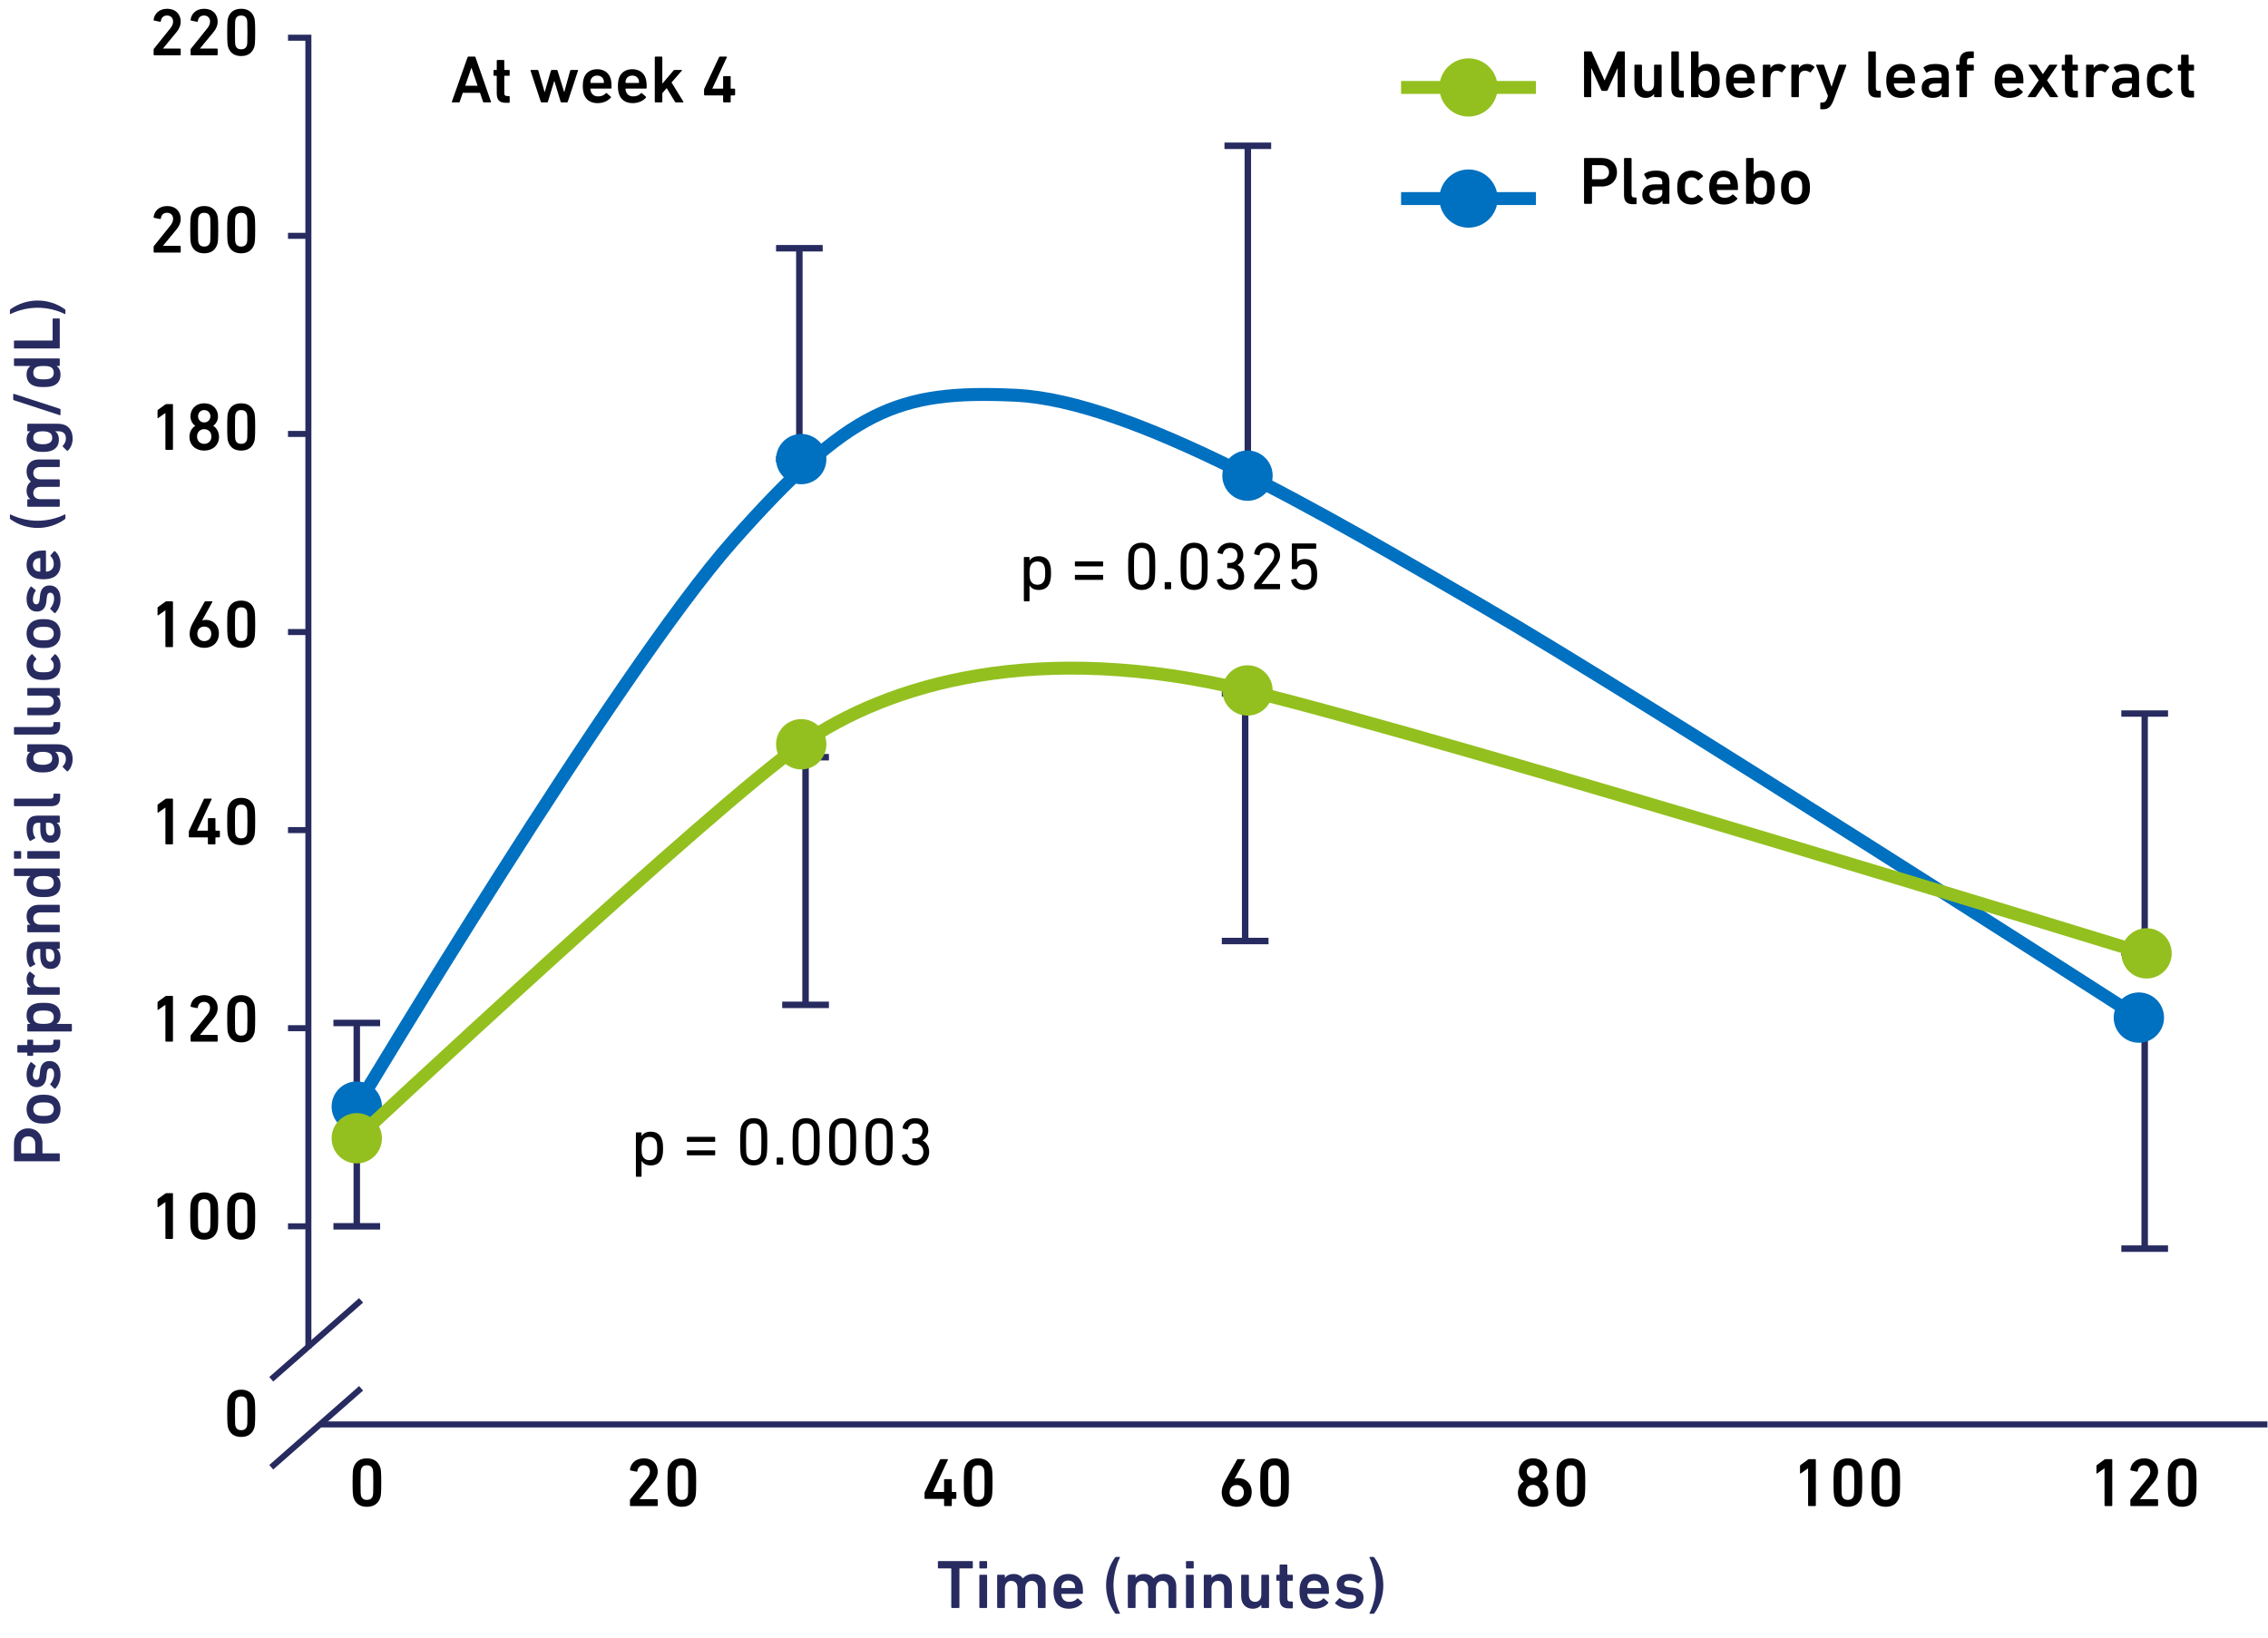 <svg xmlns="http://www.w3.org/2000/svg" width="328" height="237" viewBox="0 0 328 237" fill="none"><path d="M51.134 216.642C51.044 216.363 50.994 216.043 50.994 214.467C50.994 212.89 51.044 212.57 51.134 212.291C51.403 211.443 52.052 210.963 53.06 210.963C54.068 210.963 54.717 211.443 54.996 212.291C55.086 212.57 55.136 212.89 55.136 214.467C55.136 216.043 55.086 216.363 54.996 216.642C54.717 217.491 54.068 217.97 53.06 217.97C52.052 217.97 51.403 217.491 51.134 216.642ZM52.231 216.433C52.361 216.792 52.641 216.972 53.06 216.972C53.479 216.972 53.768 216.792 53.898 216.433C53.968 216.223 53.988 215.994 53.988 214.467C53.988 212.94 53.968 212.71 53.898 212.5C53.768 212.141 53.479 211.961 53.06 211.961C52.641 211.961 52.361 212.141 52.231 212.5C52.162 212.71 52.142 212.94 52.142 214.467C52.142 215.994 52.162 216.223 52.231 216.433Z" fill="black"></path><path d="M91.107 217.76V217.012C91.107 216.952 91.117 216.922 91.157 216.882L93.552 213.898C93.822 213.568 93.992 213.249 93.992 212.86C93.992 212.351 93.662 211.961 93.093 211.961C92.554 211.961 92.245 212.291 92.175 212.81C92.165 212.87 92.125 212.9 92.065 212.89L91.187 212.71C91.127 212.7 91.097 212.65 91.107 212.59C91.197 211.792 91.836 210.963 93.123 210.963C94.391 210.963 95.119 211.802 95.119 212.86C95.119 213.469 94.88 213.968 94.481 214.447L92.504 216.842V216.862H95.02C95.079 216.862 95.119 216.902 95.119 216.962V217.76C95.119 217.82 95.079 217.86 95.02 217.86H91.207C91.147 217.86 91.107 217.82 91.107 217.76ZM96.675 216.642C96.585 216.363 96.535 216.043 96.535 214.467C96.535 212.89 96.585 212.57 96.675 212.291C96.944 211.443 97.593 210.963 98.601 210.963C99.609 210.963 100.258 211.443 100.537 212.291C100.627 212.57 100.677 212.89 100.677 214.467C100.677 216.043 100.627 216.363 100.537 216.642C100.258 217.491 99.609 217.97 98.601 217.97C97.593 217.97 96.944 217.491 96.675 216.642ZM97.772 216.433C97.902 216.792 98.182 216.972 98.601 216.972C99.02 216.972 99.309 216.792 99.439 216.433C99.509 216.223 99.529 215.994 99.529 214.467C99.529 212.94 99.509 212.71 99.439 212.5C99.309 212.141 99.02 211.961 98.601 211.961C98.182 211.961 97.902 212.141 97.772 212.5C97.703 212.71 97.683 212.94 97.683 214.467C97.683 215.994 97.703 216.223 97.772 216.433Z" fill="black"></path><path d="M133.808 216.822C133.748 216.822 133.708 216.782 133.708 216.722V215.954C133.708 215.904 133.718 215.864 133.738 215.834L135.934 211.153C135.964 211.093 136.004 211.073 136.073 211.073H137.022C137.091 211.073 137.111 211.113 137.091 211.163L134.936 215.804V215.824H136.473C136.513 215.824 136.533 215.804 136.533 215.764V214.067C136.533 214.007 136.572 213.968 136.632 213.968H137.551C137.61 213.968 137.65 214.007 137.65 214.067V215.764C137.65 215.804 137.67 215.824 137.71 215.824H138.209C138.269 215.824 138.309 215.864 138.309 215.924V216.722C138.309 216.782 138.269 216.822 138.209 216.822H137.71C137.67 216.822 137.65 216.842 137.65 216.882V217.76C137.65 217.82 137.61 217.86 137.551 217.86H136.632C136.572 217.86 136.533 217.82 136.533 217.76V216.882C136.533 216.842 136.513 216.822 136.473 216.822H133.808ZM139.535 216.642C139.445 216.363 139.395 216.043 139.395 214.467C139.395 212.89 139.445 212.57 139.535 212.291C139.804 211.443 140.453 210.963 141.461 210.963C142.469 210.963 143.118 211.443 143.397 212.291C143.487 212.57 143.537 212.89 143.537 214.467C143.537 216.043 143.487 216.363 143.397 216.642C143.118 217.491 142.469 217.97 141.461 217.97C140.453 217.97 139.804 217.491 139.535 216.642ZM140.633 216.433C140.763 216.792 141.042 216.972 141.461 216.972C141.88 216.972 142.17 216.792 142.299 216.433C142.369 216.223 142.389 215.994 142.389 214.467C142.389 212.94 142.369 212.71 142.299 212.5C142.17 212.141 141.88 211.961 141.461 211.961C141.042 211.961 140.763 212.141 140.633 212.5C140.563 212.71 140.543 212.94 140.543 214.467C140.543 215.994 140.563 216.223 140.633 216.433Z" fill="black"></path><path d="M176.689 215.874C176.689 215.335 176.879 214.796 177.138 214.317L178.915 211.133C178.945 211.083 178.965 211.073 179.035 211.073H179.993C180.063 211.073 180.083 211.113 180.053 211.173L178.556 213.888L178.575 213.908C178.675 213.858 178.875 213.818 179.084 213.818C180.132 213.818 181.021 214.576 181.021 215.824C181.021 217.211 180.063 217.97 178.855 217.97C177.647 217.97 176.689 217.211 176.689 215.874ZM177.827 215.894C177.827 216.532 178.226 216.972 178.855 216.972C179.494 216.972 179.893 216.532 179.893 215.894C179.893 215.255 179.494 214.816 178.855 214.816C178.226 214.816 177.827 215.255 177.827 215.894ZM182.396 216.642C182.306 216.363 182.257 216.043 182.257 214.467C182.257 212.89 182.306 212.57 182.396 212.291C182.666 211.443 183.314 210.963 184.322 210.963C185.33 210.963 185.979 211.443 186.259 212.291C186.348 212.57 186.398 212.89 186.398 214.467C186.398 216.043 186.348 216.363 186.259 216.642C185.979 217.491 185.33 217.97 184.322 217.97C183.314 217.97 182.666 217.491 182.396 216.642ZM183.494 216.433C183.624 216.792 183.903 216.972 184.322 216.972C184.742 216.972 185.031 216.792 185.161 216.433C185.231 216.223 185.251 215.994 185.251 214.467C185.251 212.94 185.231 212.71 185.161 212.5C185.031 212.141 184.742 211.961 184.322 211.961C183.903 211.961 183.624 212.141 183.494 212.5C183.424 212.71 183.404 212.94 183.404 214.467C183.404 215.994 183.424 216.223 183.494 216.433Z" fill="black"></path><path d="M219.52 215.934C219.52 215.165 219.909 214.596 220.368 214.307V214.287C220.029 214.057 219.669 213.558 219.669 212.9C219.669 211.882 220.398 210.963 221.705 210.963C223.023 210.963 223.751 211.882 223.751 212.9C223.751 213.558 223.392 214.057 223.053 214.287V214.307C223.512 214.596 223.901 215.165 223.901 215.934C223.901 217.141 222.993 217.97 221.705 217.97C220.428 217.97 219.52 217.141 219.52 215.934ZM221.705 213.798C222.264 213.798 222.624 213.369 222.624 212.88C222.624 212.381 222.264 211.961 221.705 211.961C221.156 211.961 220.797 212.381 220.797 212.88C220.797 213.369 221.156 213.798 221.705 213.798ZM220.647 215.884C220.647 216.522 221.067 216.972 221.705 216.972C222.354 216.972 222.773 216.522 222.773 215.884C222.773 215.255 222.354 214.796 221.705 214.796C221.067 214.796 220.647 215.255 220.647 215.884ZM225.257 216.642C225.167 216.363 225.117 216.043 225.117 214.467C225.117 212.89 225.167 212.57 225.257 212.291C225.526 211.443 226.175 210.963 227.183 210.963C228.191 210.963 228.84 211.443 229.119 212.291C229.209 212.57 229.259 212.89 229.259 214.467C229.259 216.043 229.209 216.363 229.119 216.642C228.84 217.491 228.191 217.97 227.183 217.97C226.175 217.97 225.526 217.491 225.257 216.642ZM226.354 216.433C226.484 216.792 226.764 216.972 227.183 216.972C227.602 216.972 227.891 216.792 228.021 216.433C228.091 216.223 228.111 215.994 228.111 214.467C228.111 212.94 228.091 212.71 228.021 212.5C227.891 212.141 227.602 211.961 227.183 211.961C226.764 211.961 226.484 212.141 226.354 212.5C226.285 212.71 226.265 212.94 226.265 214.467C226.265 215.994 226.285 216.223 226.354 216.433Z" fill="black"></path><path d="M261.49 217.76V212.411H261.47L260.432 213.139C260.372 213.179 260.322 213.159 260.322 213.079V212.061C260.322 212.001 260.342 211.961 260.392 211.922L261.48 211.133C261.53 211.093 261.58 211.073 261.66 211.073H262.508C262.568 211.073 262.608 211.113 262.608 211.173V217.76C262.608 217.82 262.568 217.86 262.508 217.86H261.59C261.53 217.86 261.49 217.82 261.49 217.76ZM265.311 216.642C265.221 216.363 265.171 216.043 265.171 214.467C265.171 212.89 265.221 212.57 265.311 212.291C265.58 211.443 266.229 210.963 267.237 210.963C268.245 210.963 268.894 211.443 269.173 212.291C269.263 212.57 269.313 212.89 269.313 214.467C269.313 216.043 269.263 216.363 269.173 216.642C268.894 217.491 268.245 217.97 267.237 217.97C266.229 217.97 265.58 217.491 265.311 216.642ZM266.409 216.433C266.538 216.792 266.818 216.972 267.237 216.972C267.656 216.972 267.946 216.792 268.075 216.433C268.145 216.223 268.165 215.994 268.165 214.467C268.165 212.94 268.145 212.71 268.075 212.5C267.946 212.141 267.656 211.961 267.237 211.961C266.818 211.961 266.538 212.141 266.409 212.5C266.339 212.71 266.319 212.94 266.319 214.467C266.319 215.994 266.339 216.223 266.409 216.433ZM270.788 216.642C270.698 216.363 270.649 216.043 270.649 214.467C270.649 212.89 270.698 212.57 270.788 212.291C271.058 211.443 271.706 210.963 272.715 210.963C273.723 210.963 274.371 211.443 274.651 212.291C274.741 212.57 274.79 212.89 274.79 214.467C274.79 216.043 274.741 216.363 274.651 216.642C274.371 217.491 273.723 217.97 272.715 217.97C271.706 217.97 271.058 217.491 270.788 216.642ZM271.886 216.433C272.016 216.792 272.295 216.972 272.715 216.972C273.134 216.972 273.423 216.792 273.553 216.433C273.623 216.223 273.643 215.994 273.643 214.467C273.643 212.94 273.623 212.71 273.553 212.5C273.423 212.141 273.134 211.961 272.715 211.961C272.295 211.961 272.016 212.141 271.886 212.5C271.816 212.71 271.796 212.94 271.796 214.467C271.796 215.994 271.816 216.223 271.886 216.433Z" fill="black"></path><path d="M65.349 14.714L67.618 8.286C67.638 8.227 67.677 8.188 67.745 8.188H68.641C68.709 8.188 68.748 8.227 68.767 8.286L71.007 14.714C71.027 14.773 71.007 14.812 70.939 14.812H69.985C69.917 14.812 69.878 14.782 69.858 14.714L69.42 13.428H66.927L66.488 14.714C66.469 14.782 66.43 14.812 66.362 14.812H65.417C65.349 14.812 65.329 14.773 65.349 14.714ZM67.277 12.406H69.069L68.193 9.834H68.163L67.277 12.406ZM73.613 14.87H73.145C72.201 14.87 71.84 14.412 71.84 13.497V11.023C71.84 10.984 71.821 10.964 71.782 10.964H71.47C71.412 10.964 71.373 10.925 71.373 10.867V10.214C71.373 10.156 71.412 10.117 71.47 10.117H71.782C71.821 10.117 71.84 10.098 71.84 10.059V8.773C71.84 8.714 71.879 8.675 71.938 8.675H72.834C72.892 8.675 72.931 8.714 72.931 8.773V10.059C72.931 10.098 72.951 10.117 72.99 10.117H73.613C73.671 10.117 73.71 10.156 73.71 10.214V10.867C73.71 10.925 73.671 10.964 73.613 10.964H72.99C72.951 10.964 72.931 10.984 72.931 11.023V13.458C72.931 13.789 73.067 13.896 73.369 13.896H73.613C73.671 13.896 73.71 13.935 73.71 13.993V14.773C73.71 14.831 73.671 14.87 73.613 14.87ZM81.995 14.812H81.196C81.138 14.812 81.099 14.773 81.079 14.714L80.174 11.714H80.154L79.239 14.714C79.219 14.773 79.18 14.812 79.122 14.812H78.323C78.265 14.812 78.226 14.773 78.206 14.714L76.726 10.214C76.706 10.156 76.736 10.117 76.794 10.117H77.729C77.797 10.117 77.836 10.146 77.856 10.214L78.761 13.312H78.781L79.677 10.214C79.697 10.156 79.745 10.117 79.804 10.117H80.505C80.563 10.117 80.612 10.156 80.632 10.214L81.586 13.312H81.606L82.463 10.214C82.482 10.146 82.521 10.117 82.589 10.117H83.524C83.583 10.117 83.612 10.156 83.592 10.214L82.112 14.714C82.093 14.773 82.053 14.812 81.995 14.812ZM86.406 14.919C85.413 14.919 84.712 14.432 84.449 13.614C84.351 13.312 84.283 12.951 84.283 12.464C84.283 11.977 84.342 11.607 84.439 11.305C84.702 10.487 85.423 10.01 86.358 10.01C87.322 10.01 88.023 10.507 88.286 11.305C88.393 11.636 88.442 11.958 88.442 12.717C88.442 12.776 88.403 12.815 88.335 12.815H85.442C85.403 12.815 85.384 12.834 85.384 12.873C85.384 13.01 85.413 13.127 85.452 13.234C85.608 13.691 85.978 13.945 86.504 13.945C87.03 13.945 87.371 13.75 87.605 13.497C87.653 13.448 87.702 13.438 87.751 13.477L88.325 13.984C88.374 14.023 88.374 14.071 88.335 14.12C87.936 14.588 87.273 14.919 86.406 14.919ZM87.341 11.938C87.341 11.773 87.322 11.656 87.283 11.539C87.156 11.159 86.806 10.935 86.368 10.935C85.919 10.935 85.569 11.159 85.442 11.539C85.403 11.656 85.384 11.773 85.384 11.938C85.384 11.977 85.403 11.997 85.442 11.997H87.283C87.322 11.997 87.341 11.977 87.341 11.938ZM91.486 14.919C90.492 14.919 89.791 14.432 89.528 13.614C89.431 13.312 89.362 12.951 89.362 12.464C89.362 11.977 89.421 11.607 89.518 11.305C89.781 10.487 90.502 10.01 91.437 10.01C92.401 10.01 93.103 10.507 93.365 11.305C93.473 11.636 93.521 11.958 93.521 12.717C93.521 12.776 93.482 12.815 93.414 12.815H90.521C90.483 12.815 90.463 12.834 90.463 12.873C90.463 13.01 90.492 13.127 90.531 13.234C90.687 13.691 91.057 13.945 91.583 13.945C92.109 13.945 92.45 13.75 92.684 13.497C92.732 13.448 92.781 13.438 92.83 13.477L93.404 13.984C93.453 14.023 93.453 14.071 93.414 14.12C93.015 14.588 92.353 14.919 91.486 14.919ZM92.421 11.938C92.421 11.773 92.401 11.656 92.362 11.539C92.236 11.159 91.885 10.935 91.447 10.935C90.999 10.935 90.648 11.159 90.521 11.539C90.483 11.656 90.463 11.773 90.463 11.938C90.463 11.977 90.483 11.997 90.521 11.997H92.362C92.401 11.997 92.421 11.977 92.421 11.938ZM98.785 14.812H97.763C97.695 14.812 97.646 14.782 97.607 14.714L96.419 12.747L95.786 13.477V14.714C95.786 14.773 95.747 14.812 95.688 14.812H94.792C94.734 14.812 94.695 14.773 94.695 14.714V8.286C94.695 8.227 94.734 8.188 94.792 8.188H95.688C95.747 8.188 95.786 8.227 95.786 8.286V12.104L97.393 10.214C97.451 10.146 97.5 10.117 97.578 10.117H98.571C98.63 10.117 98.649 10.175 98.61 10.214L97.12 11.928L98.834 14.714C98.863 14.753 98.844 14.812 98.785 14.812ZM101.92 13.799C101.861 13.799 101.822 13.76 101.822 13.701V12.951C101.822 12.902 101.832 12.864 101.852 12.834L103.994 8.266C104.023 8.208 104.062 8.188 104.131 8.188H105.056C105.124 8.188 105.144 8.227 105.124 8.276L103.02 12.805V12.825H104.52C104.559 12.825 104.579 12.805 104.579 12.766V11.11C104.579 11.052 104.618 11.013 104.676 11.013H105.572C105.631 11.013 105.67 11.052 105.67 11.11V12.766C105.67 12.805 105.689 12.825 105.728 12.825H106.215C106.273 12.825 106.312 12.864 106.312 12.922V13.701C106.312 13.76 106.273 13.799 106.215 13.799H105.728C105.689 13.799 105.67 13.818 105.67 13.857V14.714C105.67 14.773 105.631 14.812 105.572 14.812H104.676C104.618 14.812 104.579 14.773 104.579 14.714V13.857C104.579 13.818 104.559 13.799 104.52 13.799H101.92Z" fill="black"></path><path d="M92.684 170.231H92.061C92.003 170.231 91.964 170.192 91.964 170.133V163.91C91.964 163.851 92.003 163.812 92.061 163.812H92.684C92.743 163.812 92.782 163.851 92.782 163.91V164.348H92.792C93.016 163.978 93.415 163.705 94.116 163.705C94.925 163.705 95.49 164.085 95.723 164.825C95.85 165.195 95.889 165.565 95.889 166.14C95.889 166.724 95.85 167.094 95.723 167.465C95.49 168.205 94.925 168.585 94.116 168.585C93.415 168.585 93.016 168.302 92.792 167.932H92.782V170.133C92.782 170.192 92.743 170.231 92.684 170.231ZM93.921 167.825C94.438 167.825 94.788 167.572 94.944 167.114C95.022 166.87 95.051 166.569 95.051 166.14C95.051 165.721 95.022 165.419 94.944 165.166C94.788 164.708 94.438 164.465 93.921 164.465C93.405 164.465 93.045 164.698 92.889 165.166C92.811 165.4 92.782 165.672 92.782 166.14C92.782 166.607 92.811 166.89 92.889 167.114C93.045 167.581 93.405 167.825 93.921 167.825ZM99.437 165.176C99.379 165.176 99.34 165.137 99.34 165.078V164.552C99.34 164.494 99.379 164.455 99.437 164.455H103.333C103.392 164.455 103.431 164.494 103.431 164.552V165.078C103.431 165.137 103.392 165.176 103.333 165.176H99.437ZM99.437 167.124C99.379 167.124 99.34 167.085 99.34 167.026V166.5C99.34 166.442 99.379 166.403 99.437 166.403H103.333C103.392 166.403 103.431 166.442 103.431 166.5V167.026C103.431 167.085 103.392 167.124 103.333 167.124H99.437ZM107.192 167.328C107.114 167.075 107.046 166.724 107.046 165.166C107.046 163.608 107.114 163.257 107.192 163.004C107.455 162.195 108.088 161.747 109.004 161.747C109.92 161.747 110.553 162.195 110.816 163.004C110.893 163.257 110.962 163.608 110.962 165.166C110.962 166.724 110.893 167.075 110.816 167.328C110.553 168.137 109.92 168.585 109.004 168.585C108.088 168.585 107.455 168.137 107.192 167.328ZM108.001 167.163C108.157 167.601 108.517 167.825 109.004 167.825C109.491 167.825 109.851 167.601 110.007 167.163C110.075 166.958 110.114 166.676 110.114 165.166C110.114 163.656 110.075 163.374 110.007 163.169C109.851 162.731 109.491 162.507 109.004 162.507C108.517 162.507 108.157 162.731 108.001 163.169C107.933 163.374 107.894 163.656 107.894 165.166C107.894 166.676 107.933 166.958 108.001 167.163ZM112.325 168.38V167.543C112.325 167.484 112.364 167.445 112.423 167.445H113.163C113.221 167.445 113.26 167.484 113.26 167.543V168.38C113.26 168.439 113.221 168.478 113.163 168.478H112.423C112.364 168.478 112.325 168.439 112.325 168.38ZM114.773 167.328C114.695 167.075 114.627 166.724 114.627 165.166C114.627 163.608 114.695 163.257 114.773 163.004C115.036 162.195 115.669 161.747 116.585 161.747C117.5 161.747 118.133 162.195 118.396 163.004C118.474 163.257 118.542 163.608 118.542 165.166C118.542 166.724 118.474 167.075 118.396 167.328C118.133 168.137 117.5 168.585 116.585 168.585C115.669 168.585 115.036 168.137 114.773 167.328ZM115.581 167.163C115.737 167.601 116.098 167.825 116.585 167.825C117.072 167.825 117.432 167.601 117.588 167.163C117.656 166.958 117.695 166.676 117.695 165.166C117.695 163.656 117.656 163.374 117.588 163.169C117.432 162.731 117.072 162.507 116.585 162.507C116.098 162.507 115.737 162.731 115.581 163.169C115.513 163.374 115.474 163.656 115.474 165.166C115.474 166.676 115.513 166.958 115.581 167.163ZM120.052 167.328C119.974 167.075 119.906 166.724 119.906 165.166C119.906 163.608 119.974 163.257 120.052 163.004C120.315 162.195 120.948 161.747 121.864 161.747C122.779 161.747 123.412 162.195 123.675 163.004C123.753 163.257 123.821 163.608 123.821 165.166C123.821 166.724 123.753 167.075 123.675 167.328C123.412 168.137 122.779 168.585 121.864 168.585C120.948 168.585 120.315 168.137 120.052 167.328ZM120.86 167.163C121.016 167.601 121.377 167.825 121.864 167.825C122.351 167.825 122.711 167.601 122.867 167.163C122.935 166.958 122.974 166.676 122.974 165.166C122.974 163.656 122.935 163.374 122.867 163.169C122.711 162.731 122.351 162.507 121.864 162.507C121.377 162.507 121.016 162.731 120.86 163.169C120.792 163.374 120.753 163.656 120.753 165.166C120.753 166.676 120.792 166.958 120.86 167.163ZM125.331 167.328C125.253 167.075 125.185 166.724 125.185 165.166C125.185 163.608 125.253 163.257 125.331 163.004C125.594 162.195 126.227 161.747 127.142 161.747C128.058 161.747 128.691 162.195 128.954 163.004C129.032 163.257 129.1 163.608 129.1 165.166C129.1 166.724 129.032 167.075 128.954 167.328C128.691 168.137 128.058 168.585 127.142 168.585C126.227 168.585 125.594 168.137 125.331 167.328ZM126.139 167.163C126.295 167.601 126.655 167.825 127.142 167.825C127.629 167.825 127.99 167.601 128.146 167.163C128.214 166.958 128.253 166.676 128.253 165.166C128.253 163.656 128.214 163.374 128.146 163.169C127.99 162.731 127.629 162.507 127.142 162.507C126.655 162.507 126.295 162.731 126.139 163.169C126.071 163.374 126.032 163.656 126.032 165.166C126.032 166.676 126.071 166.958 126.139 167.163ZM130.434 167.182C130.425 167.124 130.454 167.085 130.512 167.065L131.107 166.919C131.165 166.9 131.204 166.929 131.223 166.987C131.36 167.406 131.701 167.825 132.402 167.825C133.113 167.825 133.541 167.328 133.541 166.656C133.541 165.916 133.064 165.429 132.324 165.429H132.032C131.973 165.429 131.934 165.39 131.934 165.332V164.767C131.934 164.708 131.973 164.669 132.032 164.669H132.314C132.977 164.669 133.415 164.231 133.415 163.559C133.415 162.945 133.016 162.507 132.353 162.507C131.74 162.507 131.418 162.867 131.301 163.315C131.282 163.374 131.243 163.403 131.184 163.393L130.6 163.247C130.542 163.238 130.512 163.189 130.522 163.13C130.658 162.39 131.321 161.747 132.382 161.747C133.551 161.747 134.252 162.497 134.252 163.539C134.252 164.202 133.892 164.679 133.434 164.961V164.981C133.843 165.156 134.379 165.721 134.379 166.627C134.379 167.786 133.551 168.585 132.402 168.585C131.331 168.585 130.62 167.991 130.434 167.182Z" fill="black"></path><path d="M148.794 86.989H148.17C148.112 86.989 148.073 86.95 148.073 86.892V80.668C148.073 80.609 148.112 80.57 148.17 80.57H148.794C148.852 80.57 148.891 80.609 148.891 80.668V81.106H148.901C149.125 80.736 149.524 80.463 150.226 80.463C151.034 80.463 151.599 80.843 151.833 81.583C151.959 81.954 151.998 82.324 151.998 82.898C151.998 83.483 151.959 83.853 151.833 84.223C151.599 84.963 151.034 85.343 150.226 85.343C149.524 85.343 149.125 85.061 148.901 84.69H148.891V86.892C148.891 86.95 148.852 86.989 148.794 86.989ZM150.031 84.583C150.547 84.583 150.898 84.33 151.053 83.872C151.131 83.629 151.161 83.327 151.161 82.898C151.161 82.48 151.131 82.177 151.053 81.924C150.898 81.466 150.547 81.223 150.031 81.223C149.515 81.223 149.154 81.457 148.998 81.924C148.92 82.158 148.891 82.431 148.891 82.898C148.891 83.366 148.92 83.648 148.998 83.872C149.154 84.34 149.515 84.583 150.031 84.583ZM155.547 81.934C155.488 81.934 155.449 81.895 155.449 81.837V81.311C155.449 81.252 155.488 81.213 155.547 81.213H159.443C159.501 81.213 159.54 81.252 159.54 81.311V81.837C159.54 81.895 159.501 81.934 159.443 81.934H155.547ZM155.547 83.882C155.488 83.882 155.449 83.843 155.449 83.785V83.259C155.449 83.2 155.488 83.161 155.547 83.161H159.443C159.501 83.161 159.54 83.2 159.54 83.259V83.785C159.54 83.843 159.501 83.882 159.443 83.882H155.547ZM163.302 84.087C163.224 83.833 163.156 83.483 163.156 81.924C163.156 80.366 163.224 80.015 163.302 79.762C163.565 78.954 164.198 78.506 165.113 78.506C166.029 78.506 166.662 78.954 166.925 79.762C167.003 80.015 167.071 80.366 167.071 81.924C167.071 83.483 167.003 83.833 166.925 84.087C166.662 84.895 166.029 85.343 165.113 85.343C164.198 85.343 163.565 84.895 163.302 84.087ZM164.11 83.921C164.266 84.359 164.626 84.583 165.113 84.583C165.6 84.583 165.961 84.359 166.117 83.921C166.185 83.716 166.224 83.434 166.224 81.924C166.224 80.415 166.185 80.132 166.117 79.928C165.961 79.489 165.6 79.265 165.113 79.265C164.626 79.265 164.266 79.489 164.11 79.928C164.042 80.132 164.003 80.415 164.003 81.924C164.003 83.434 164.042 83.716 164.11 83.921ZM168.435 85.138V84.301C168.435 84.242 168.474 84.203 168.532 84.203H169.272C169.331 84.203 169.37 84.242 169.37 84.301V85.138C169.37 85.197 169.331 85.236 169.272 85.236H168.532C168.474 85.236 168.435 85.197 168.435 85.138ZM170.882 84.087C170.805 83.833 170.736 83.483 170.736 81.924C170.736 80.366 170.805 80.015 170.882 79.762C171.145 78.954 171.779 78.506 172.694 78.506C173.61 78.506 174.243 78.954 174.506 79.762C174.584 80.015 174.652 80.366 174.652 81.924C174.652 83.483 174.584 83.833 174.506 84.087C174.243 84.895 173.61 85.343 172.694 85.343C171.779 85.343 171.145 84.895 170.882 84.087ZM171.691 83.921C171.847 84.359 172.207 84.583 172.694 84.583C173.181 84.583 173.541 84.359 173.697 83.921C173.765 83.716 173.804 83.434 173.804 81.924C173.804 80.415 173.765 80.132 173.697 79.928C173.541 79.489 173.181 79.265 172.694 79.265C172.207 79.265 171.847 79.489 171.691 79.928C171.623 80.132 171.584 80.415 171.584 81.924C171.584 83.434 171.623 83.716 171.691 83.921ZM175.986 83.94C175.976 83.882 176.006 83.843 176.064 83.824L176.658 83.677C176.717 83.658 176.755 83.687 176.775 83.746C176.911 84.165 177.252 84.583 177.953 84.583C178.664 84.583 179.093 84.087 179.093 83.415C179.093 82.674 178.616 82.187 177.876 82.187H177.583C177.525 82.187 177.486 82.148 177.486 82.09V81.525C177.486 81.466 177.525 81.428 177.583 81.428H177.866C178.528 81.428 178.966 80.989 178.966 80.317C178.966 79.704 178.567 79.265 177.905 79.265C177.291 79.265 176.97 79.626 176.853 80.074C176.833 80.132 176.794 80.161 176.736 80.152L176.152 80.006C176.093 79.996 176.064 79.947 176.074 79.889C176.21 79.148 176.872 78.506 177.934 78.506C179.103 78.506 179.804 79.256 179.804 80.298C179.804 80.96 179.444 81.437 178.986 81.72V81.739C179.395 81.915 179.931 82.48 179.931 83.385C179.931 84.544 179.103 85.343 177.953 85.343C176.882 85.343 176.171 84.749 175.986 83.94ZM181.382 85.138V84.632C181.382 84.573 181.392 84.544 181.431 84.496L183.817 81.457C184.109 81.087 184.284 80.726 184.284 80.308C184.284 79.713 183.885 79.265 183.242 79.265C182.609 79.265 182.258 79.645 182.161 80.239C182.151 80.298 182.112 80.327 182.054 80.317L181.46 80.191C181.401 80.171 181.372 80.132 181.382 80.074C181.469 79.285 182.093 78.506 183.262 78.506C184.421 78.506 185.122 79.285 185.122 80.308C185.122 80.902 184.878 81.389 184.479 81.895L182.434 84.466V84.476H185.024C185.083 84.476 185.122 84.515 185.122 84.573V85.138C185.122 85.197 185.083 85.236 185.024 85.236H181.479C181.421 85.236 181.382 85.197 181.382 85.138ZM186.729 83.96C186.719 83.901 186.748 83.853 186.807 83.843L187.381 83.697C187.45 83.687 187.489 83.716 187.508 83.775C187.615 84.242 187.976 84.583 188.589 84.583C189.047 84.583 189.417 84.359 189.563 83.931C189.631 83.746 189.651 83.492 189.651 83.103C189.651 82.694 189.622 82.45 189.553 82.265C189.407 81.817 189.047 81.622 188.589 81.622C188.063 81.622 187.722 81.924 187.615 82.236C187.586 82.304 187.567 82.333 187.498 82.333H186.924C186.865 82.333 186.826 82.294 186.826 82.236V78.71C186.826 78.652 186.865 78.613 186.924 78.613H190.255C190.313 78.613 190.352 78.652 190.352 78.71V79.275C190.352 79.334 190.313 79.373 190.255 79.373H187.644C187.605 79.373 187.586 79.392 187.586 79.431V81.291H187.615C187.771 81.087 188.161 80.863 188.706 80.863C189.514 80.863 190.109 81.243 190.342 81.954C190.43 82.236 190.488 82.567 190.488 83.103C190.488 83.57 190.44 83.911 190.352 84.174C190.109 84.924 189.427 85.343 188.589 85.343C187.567 85.343 186.856 84.768 186.729 83.96Z" fill="black"></path><path d="M304.36 217.76V212.411H304.34L303.302 213.139C303.242 213.179 303.192 213.159 303.192 213.079V212.061C303.192 212.001 303.212 211.961 303.262 211.922L304.35 211.133C304.4 211.093 304.45 211.073 304.53 211.073H305.378C305.438 211.073 305.478 211.113 305.478 211.173V217.76C305.478 217.82 305.438 217.86 305.378 217.86H304.46C304.4 217.86 304.36 217.82 304.36 217.76ZM308.091 217.76V217.012C308.091 216.952 308.101 216.922 308.141 216.882L310.536 213.898C310.806 213.568 310.975 213.249 310.975 212.86C310.975 212.351 310.646 211.961 310.077 211.961C309.538 211.961 309.229 212.291 309.159 212.81C309.149 212.87 309.109 212.9 309.049 212.89L308.171 212.71C308.111 212.7 308.081 212.65 308.091 212.59C308.181 211.792 308.82 210.963 310.107 210.963C311.375 210.963 312.103 211.802 312.103 212.86C312.103 213.469 311.864 213.968 311.464 214.447L309.488 216.842V216.862H312.003C312.063 216.862 312.103 216.902 312.103 216.962V217.76C312.103 217.82 312.063 217.86 312.003 217.86H308.191C308.131 217.86 308.091 217.82 308.091 217.76ZM313.658 216.642C313.569 216.363 313.519 216.043 313.519 214.467C313.519 212.89 313.569 212.57 313.658 212.291C313.928 211.443 314.577 210.963 315.585 210.963C316.593 210.963 317.241 211.443 317.521 212.291C317.611 212.57 317.661 212.89 317.661 214.467C317.661 216.043 317.611 216.363 317.521 216.642C317.241 217.491 316.593 217.97 315.585 217.97C314.577 217.97 313.928 217.491 313.658 216.642ZM314.756 216.433C314.886 216.792 315.165 216.972 315.585 216.972C316.004 216.972 316.293 216.792 316.423 216.433C316.493 216.223 316.513 215.994 316.513 214.467C316.513 212.94 316.493 212.71 316.423 212.5C316.293 212.141 316.004 211.961 315.585 211.961C315.165 211.961 314.886 212.141 314.756 212.5C314.686 212.71 314.666 212.94 314.666 214.467C314.666 215.994 314.686 216.223 314.756 216.433Z" fill="black"></path><path d="M8.644 166.938V167.893C8.644 167.951 8.605 167.99 8.546 167.99H2.118C2.059 167.99 2.02 167.951 2.02 167.893V165.409C2.02 164.124 2.848 163.227 4.076 163.227C5.313 163.227 6.14 164.124 6.14 165.409V166.782C6.14 166.821 6.16 166.841 6.199 166.841H8.546C8.605 166.841 8.644 166.88 8.644 166.938ZM5.098 165.477C5.098 164.796 4.689 164.377 4.076 164.377C3.472 164.377 3.053 164.796 3.053 165.477V166.782C3.053 166.821 3.072 166.841 3.111 166.841H5.04C5.079 166.841 5.098 166.821 5.098 166.782V165.477ZM8.751 160.443C8.751 161.397 8.273 162.118 7.455 162.381C7.124 162.488 6.812 162.537 6.296 162.537C5.78 162.537 5.468 162.488 5.137 162.381C4.319 162.118 3.842 161.397 3.842 160.443C3.842 159.498 4.319 158.777 5.137 158.514C5.468 158.407 5.78 158.359 6.296 158.359C6.812 158.359 7.124 158.407 7.455 158.514C8.273 158.777 8.751 159.498 8.751 160.443ZM7.777 160.443C7.777 160.005 7.553 159.703 7.163 159.566C6.92 159.488 6.696 159.469 6.296 159.469C5.897 159.469 5.683 159.488 5.429 159.566C5.04 159.703 4.816 160.005 4.816 160.443C4.816 160.881 5.04 161.193 5.429 161.329C5.683 161.407 5.897 161.427 6.296 161.427C6.696 161.427 6.92 161.407 7.163 161.329C7.553 161.193 7.777 160.881 7.777 160.443ZM8.751 155.452C8.751 156.416 8.371 157.078 8.01 157.468C7.972 157.507 7.913 157.507 7.874 157.468L7.29 156.913C7.251 156.874 7.251 156.815 7.29 156.776C7.601 156.436 7.825 155.89 7.825 155.403C7.825 154.829 7.592 154.536 7.27 154.536C6.988 154.536 6.812 154.702 6.754 155.316L6.705 155.822C6.608 156.776 6.121 157.263 5.322 157.263C4.416 157.263 3.842 156.611 3.842 155.442C3.842 154.712 4.085 154.098 4.416 153.679C4.455 153.631 4.514 153.631 4.553 153.66L5.127 154.137C5.176 154.176 5.176 154.225 5.147 154.273C4.942 154.566 4.757 155.033 4.757 155.501C4.757 155.968 4.962 156.212 5.244 156.212C5.517 156.212 5.683 156.046 5.741 155.442L5.79 154.936C5.887 153.952 6.394 153.484 7.163 153.484C8.098 153.484 8.751 154.166 8.751 155.452ZM8.702 150.494V150.961C8.702 151.906 8.244 152.266 7.329 152.266H4.855C4.816 152.266 4.796 152.286 4.796 152.325V152.637C4.796 152.695 4.757 152.734 4.699 152.734H4.046C3.988 152.734 3.949 152.695 3.949 152.637V152.325C3.949 152.286 3.929 152.266 3.891 152.266H2.605C2.546 152.266 2.507 152.228 2.507 152.169V151.273C2.507 151.215 2.546 151.176 2.605 151.176H3.891C3.929 151.176 3.949 151.156 3.949 151.117L3.949 150.494C3.949 150.435 3.988 150.396 4.046 150.396H4.699C4.757 150.396 4.796 150.435 4.796 150.494V151.117C4.796 151.156 4.816 151.176 4.855 151.176H7.29C7.621 151.176 7.728 151.039 7.728 150.737V150.494C7.728 150.435 7.767 150.396 7.825 150.396H8.605C8.663 150.396 8.702 150.435 8.702 150.494ZM10.397 148.212V149.108C10.397 149.166 10.358 149.205 10.299 149.205H4.046C3.988 149.205 3.949 149.166 3.949 149.108V148.212C3.949 148.153 3.988 148.115 4.046 148.115H4.397V148.105C4.076 147.881 3.842 147.491 3.842 146.858C3.842 146.059 4.222 145.475 4.972 145.232C5.332 145.115 5.663 145.066 6.296 145.066C6.929 145.066 7.261 145.115 7.621 145.232C8.371 145.475 8.751 146.059 8.751 146.858C8.751 147.491 8.517 147.881 8.196 148.105V148.115H10.299C10.358 148.115 10.397 148.153 10.397 148.212ZM7.777 147.141C7.777 146.702 7.562 146.4 7.173 146.274C6.959 146.206 6.725 146.176 6.296 146.176C5.868 146.176 5.634 146.206 5.42 146.274C5.03 146.4 4.816 146.702 4.816 147.141C4.816 147.589 5.03 147.891 5.42 148.017C5.634 148.085 5.868 148.115 6.296 148.115C6.725 148.115 6.959 148.085 7.173 148.017C7.562 147.891 7.777 147.589 7.777 147.141ZM8.644 142.904V143.801C8.644 143.859 8.605 143.898 8.546 143.898H4.046C3.988 143.898 3.949 143.859 3.949 143.801L3.949 142.904C3.949 142.846 3.988 142.807 4.046 142.807H4.446V142.797C4.085 142.573 3.842 142.174 3.842 141.58C3.842 141.21 3.988 140.84 4.231 140.596C4.28 140.547 4.319 140.538 4.368 140.577L5.02 141.093C5.069 141.132 5.079 141.181 5.04 141.229C4.903 141.444 4.816 141.668 4.816 141.921C4.816 142.534 5.254 142.807 6.004 142.807H8.546C8.605 142.807 8.644 142.846 8.644 142.904ZM8.644 136.337V137.155C8.644 137.214 8.605 137.253 8.546 137.253H8.205V137.262C8.527 137.486 8.751 137.925 8.751 138.587C8.751 139.444 8.303 140.165 7.319 140.165C6.296 140.165 5.829 139.444 5.829 138.285V137.331C5.829 137.292 5.809 137.272 5.77 137.272H5.546C5.011 137.272 4.767 137.525 4.767 138.314C4.767 138.84 4.913 139.162 5.089 139.386C5.127 139.434 5.118 139.493 5.069 139.522L4.426 139.882C4.378 139.912 4.329 139.902 4.3 139.863C4.027 139.483 3.842 138.967 3.842 138.197C3.842 136.766 4.329 136.24 5.478 136.24H8.546C8.605 136.24 8.644 136.279 8.644 136.337ZM7.864 138.314C7.864 137.642 7.601 137.272 7.066 137.272H6.705C6.666 137.272 6.647 137.292 6.647 137.331V138.11C6.647 138.811 6.842 139.123 7.28 139.123C7.67 139.123 7.864 138.84 7.864 138.314ZM8.644 130.986V131.882C8.644 131.94 8.605 131.979 8.546 131.979H5.838C5.235 131.979 4.816 132.281 4.816 132.866C4.816 133.43 5.235 133.762 5.838 133.762H8.546C8.605 133.762 8.644 133.801 8.644 133.859V134.755C8.644 134.814 8.605 134.852 8.546 134.852H4.046C3.988 134.852 3.949 134.814 3.949 134.755V133.859C3.949 133.801 3.988 133.762 4.046 133.762H4.387V133.752C4.095 133.547 3.842 133.138 3.842 132.515C3.842 131.512 4.582 130.888 5.585 130.888H8.546C8.605 130.888 8.644 130.927 8.644 130.986ZM8.644 125.728V126.624C8.644 126.682 8.605 126.721 8.546 126.721H8.196V126.731C8.517 126.955 8.751 127.345 8.751 127.978C8.751 128.776 8.371 129.361 7.621 129.604C7.261 129.721 6.929 129.77 6.296 129.77C5.663 129.77 5.332 129.721 4.972 129.604C4.222 129.361 3.842 128.776 3.842 127.978C3.842 127.345 4.076 126.955 4.397 126.731V126.721H2.118C2.059 126.721 2.02 126.682 2.02 126.624V125.728C2.02 125.669 2.059 125.63 2.118 125.63H8.546C8.605 125.63 8.644 125.669 8.644 125.728ZM7.777 127.695C7.777 127.247 7.562 126.945 7.173 126.819C6.959 126.75 6.725 126.721 6.296 126.721C5.868 126.721 5.634 126.75 5.42 126.819C5.03 126.945 4.816 127.247 4.816 127.695C4.816 128.133 5.03 128.435 5.42 128.562C5.634 128.63 5.868 128.659 6.296 128.659C6.725 128.659 6.959 128.63 7.173 128.562C7.562 128.435 7.777 128.133 7.777 127.695ZM3.063 123.216V124.112C3.063 124.17 3.024 124.209 2.965 124.209H2.118C2.059 124.209 2.02 124.17 2.02 124.112V123.216C2.02 123.157 2.059 123.118 2.118 123.118H2.965C3.024 123.118 3.063 123.157 3.063 123.216ZM8.644 123.216V124.112C8.644 124.17 8.605 124.209 8.546 124.209H4.046C3.988 124.209 3.949 124.17 3.949 124.112V123.216C3.949 123.157 3.988 123.118 4.046 123.118H8.546C8.605 123.118 8.644 123.157 8.644 123.216ZM8.644 118.085V118.903C8.644 118.961 8.605 119 8.546 119H8.205V119.01C8.527 119.234 8.751 119.672 8.751 120.334C8.751 121.192 8.303 121.912 7.319 121.912C6.296 121.912 5.829 121.192 5.829 120.032V119.078C5.829 119.039 5.809 119.02 5.77 119.02H5.546C5.011 119.02 4.767 119.273 4.767 120.062C4.767 120.588 4.913 120.909 5.089 121.133C5.127 121.182 5.118 121.24 5.069 121.269L4.426 121.63C4.378 121.659 4.329 121.649 4.3 121.61C4.027 121.23 3.842 120.714 3.842 119.945C3.842 118.513 4.329 117.987 5.478 117.987H8.546C8.605 117.987 8.644 118.026 8.644 118.085ZM7.864 120.062C7.864 119.39 7.601 119.02 7.066 119.02H6.705C6.666 119.02 6.647 119.039 6.647 119.078V119.857C6.647 120.558 6.842 120.87 7.28 120.87C7.67 120.87 7.864 120.588 7.864 120.062ZM8.702 114.905V115.334C8.702 116.249 8.264 116.619 7.358 116.619H2.118C2.059 116.619 2.02 116.58 2.02 116.522L2.02 115.626C2.02 115.567 2.059 115.528 2.118 115.528H7.299C7.621 115.528 7.728 115.402 7.728 115.119V114.905C7.728 114.847 7.767 114.808 7.825 114.808H8.605C8.663 114.808 8.702 114.847 8.702 114.905ZM10.504 109.857C10.504 110.509 10.231 111.201 9.803 111.561C9.754 111.6 9.715 111.6 9.666 111.551L9.092 110.977C9.043 110.928 9.043 110.879 9.092 110.83C9.374 110.538 9.53 110.197 9.53 109.808C9.53 109.087 9.14 108.756 8.41 108.756H7.972V108.766C8.303 108.98 8.517 109.379 8.517 109.983C8.517 110.772 8.118 111.337 7.377 111.58C7.017 111.697 6.696 111.736 6.179 111.736C5.663 111.736 5.351 111.697 4.991 111.58C4.241 111.337 3.842 110.772 3.842 109.983C3.842 109.379 4.056 108.98 4.397 108.766V108.756H4.046C3.988 108.756 3.949 108.717 3.949 108.659V107.762C3.949 107.704 3.988 107.665 4.046 107.665H8.351C9.695 107.665 10.504 108.415 10.504 109.857ZM7.553 109.701C7.553 109.253 7.338 108.99 6.949 108.863C6.735 108.785 6.501 108.756 6.179 108.756C5.868 108.756 5.634 108.785 5.41 108.863C5.03 108.99 4.816 109.253 4.816 109.701C4.816 110.139 5.03 110.402 5.41 110.529C5.634 110.606 5.868 110.636 6.179 110.636C6.501 110.636 6.735 110.606 6.949 110.529C7.338 110.402 7.553 110.139 7.553 109.701ZM8.702 104.547V104.976C8.702 105.891 8.264 106.261 7.358 106.261H2.118C2.059 106.261 2.02 106.222 2.02 106.164V105.268C2.02 105.209 2.059 105.17 2.118 105.17H7.299C7.621 105.17 7.728 105.044 7.728 104.761V104.547C7.728 104.489 7.767 104.45 7.825 104.45H8.605C8.663 104.45 8.702 104.489 8.702 104.547ZM8.644 99.628V100.524C8.644 100.583 8.605 100.622 8.546 100.622H8.205V100.631C8.527 100.885 8.751 101.255 8.751 101.849C8.751 102.852 8.01 103.466 7.007 103.466H4.046C3.988 103.466 3.949 103.427 3.949 103.368V102.472C3.949 102.414 3.988 102.375 4.046 102.375H6.754C7.358 102.375 7.777 102.092 7.777 101.498C7.777 100.943 7.358 100.622 6.764 100.622H4.046C3.988 100.622 3.949 100.583 3.949 100.524L3.949 99.628C3.949 99.57 3.988 99.531 4.046 99.531H8.546C8.605 99.531 8.644 99.57 8.644 99.628ZM8.751 96.278C8.751 97.223 8.293 97.944 7.455 98.216C7.163 98.314 6.793 98.363 6.296 98.363C5.8 98.363 5.429 98.314 5.137 98.216C4.3 97.944 3.842 97.223 3.842 96.278C3.842 95.577 4.124 95.022 4.572 94.652C4.611 94.623 4.67 94.613 4.709 94.662L5.244 95.275C5.283 95.324 5.274 95.373 5.225 95.412C4.962 95.645 4.816 95.889 4.816 96.278C4.816 96.697 5.02 97.019 5.429 97.155C5.663 97.233 5.936 97.252 6.296 97.252C6.657 97.252 6.939 97.233 7.173 97.155C7.572 97.019 7.777 96.697 7.777 96.278C7.777 95.889 7.631 95.645 7.368 95.412C7.319 95.373 7.319 95.324 7.358 95.275L7.894 94.662C7.933 94.613 7.981 94.623 8.03 94.652C8.468 95.022 8.751 95.577 8.751 96.278ZM8.751 91.646C8.751 92.6 8.273 93.321 7.455 93.584C7.124 93.691 6.812 93.74 6.296 93.74C5.78 93.74 5.468 93.691 5.137 93.584C4.319 93.321 3.842 92.6 3.842 91.646C3.842 90.701 4.319 89.98 5.137 89.718C5.468 89.61 5.78 89.562 6.296 89.562C6.812 89.562 7.124 89.61 7.455 89.718C8.273 89.98 8.751 90.701 8.751 91.646ZM7.777 91.646C7.777 91.208 7.553 90.906 7.163 90.769C6.92 90.691 6.696 90.672 6.296 90.672C5.897 90.672 5.683 90.691 5.429 90.769C5.04 90.906 4.816 91.208 4.816 91.646C4.816 92.084 5.04 92.396 5.429 92.532C5.683 92.61 5.897 92.63 6.296 92.63C6.696 92.63 6.92 92.61 7.163 92.532C7.553 92.396 7.777 92.084 7.777 91.646ZM8.751 86.655C8.751 87.619 8.371 88.281 8.01 88.671C7.972 88.71 7.913 88.71 7.874 88.671L7.29 88.116C7.251 88.077 7.251 88.019 7.29 87.98C7.601 87.639 7.825 87.093 7.825 86.606C7.825 86.032 7.592 85.739 7.27 85.739C6.988 85.739 6.812 85.905 6.754 86.519L6.705 87.025C6.608 87.98 6.121 88.466 5.322 88.466C4.416 88.466 3.842 87.814 3.842 86.645C3.842 85.915 4.085 85.301 4.416 84.882C4.455 84.834 4.514 84.834 4.553 84.863L5.127 85.34C5.176 85.379 5.176 85.428 5.147 85.476C4.942 85.769 4.757 86.236 4.757 86.704C4.757 87.171 4.962 87.415 5.244 87.415C5.517 87.415 5.683 87.249 5.741 86.645L5.79 86.139C5.887 85.155 6.394 84.688 7.163 84.688C8.098 84.688 8.751 85.369 8.751 86.655ZM8.751 81.668C8.751 82.661 8.264 83.362 7.446 83.625C7.144 83.723 6.783 83.791 6.296 83.791C5.809 83.791 5.439 83.733 5.137 83.635C4.319 83.372 3.842 82.651 3.842 81.716C3.842 80.752 4.339 80.051 5.137 79.788C5.468 79.681 5.79 79.632 6.549 79.632C6.608 79.632 6.647 79.671 6.647 79.739V82.632C6.647 82.671 6.666 82.69 6.705 82.69C6.842 82.69 6.959 82.661 7.066 82.622C7.523 82.466 7.777 82.096 7.777 81.57C7.777 81.044 7.582 80.703 7.329 80.47C7.28 80.421 7.27 80.372 7.309 80.324L7.816 79.749C7.855 79.7 7.903 79.7 7.952 79.739C8.42 80.138 8.751 80.801 8.751 81.668ZM5.77 80.733C5.605 80.733 5.488 80.752 5.371 80.791C4.991 80.918 4.767 81.268 4.767 81.707C4.767 82.155 4.991 82.505 5.371 82.632C5.488 82.671 5.605 82.69 5.77 82.69C5.809 82.69 5.829 82.671 5.829 82.632V80.791C5.829 80.752 5.809 80.733 5.77 80.733ZM9.364 75.124C8.176 75.972 6.783 76.371 5.449 76.371C4.115 76.371 2.702 75.962 1.533 75.124C1.465 75.076 1.436 75.027 1.436 74.959V74.481C1.436 74.423 1.475 74.394 1.533 74.423C2.702 75.007 4.115 75.329 5.449 75.329C6.783 75.329 8.225 74.998 9.364 74.423C9.423 74.394 9.462 74.423 9.462 74.481V74.959C9.462 75.027 9.432 75.076 9.364 75.124ZM8.644 66.563L8.644 67.459C8.644 67.518 8.605 67.557 8.546 67.557H5.838C5.235 67.557 4.816 67.859 4.816 68.443C4.816 69.008 5.235 69.339 5.838 69.339H8.546C8.605 69.339 8.644 69.378 8.644 69.437V70.333C8.644 70.391 8.605 70.43 8.546 70.43H5.838C5.235 70.43 4.816 70.732 4.816 71.316C4.816 71.881 5.235 72.212 5.838 72.212H8.546C8.605 72.212 8.644 72.251 8.644 72.31V73.206C8.644 73.264 8.605 73.303 8.546 73.303H4.046C3.988 73.303 3.949 73.264 3.949 73.206V72.31C3.949 72.251 3.988 72.212 4.046 72.212H4.387V72.203C4.095 71.998 3.842 71.589 3.842 70.966C3.842 70.411 4.066 69.963 4.465 69.68V69.67C4.076 69.31 3.842 68.842 3.842 68.17C3.842 67.079 4.582 66.466 5.585 66.466H8.546C8.605 66.466 8.644 66.505 8.644 66.563ZM10.504 63.488C10.504 64.14 10.231 64.832 9.803 65.192C9.754 65.231 9.715 65.231 9.666 65.183L9.092 64.608C9.043 64.559 9.043 64.51 9.092 64.462C9.374 64.169 9.53 63.829 9.53 63.439C9.53 62.718 9.14 62.387 8.41 62.387H7.972V62.397C8.303 62.611 8.517 63.011 8.517 63.614C8.517 64.403 8.118 64.968 7.377 65.212C7.017 65.329 6.696 65.368 6.179 65.368C5.663 65.368 5.351 65.329 4.991 65.212C4.241 64.968 3.842 64.403 3.842 63.614C3.842 63.011 4.056 62.611 4.397 62.397V62.387H4.046C3.988 62.387 3.949 62.348 3.949 62.29V61.394C3.949 61.335 3.988 61.296 4.046 61.296H8.351C9.695 61.296 10.504 62.046 10.504 63.488ZM7.553 63.332C7.553 62.884 7.338 62.621 6.949 62.494C6.735 62.416 6.501 62.387 6.179 62.387C5.868 62.387 5.634 62.416 5.41 62.494C5.03 62.621 4.816 62.884 4.816 63.332C4.816 63.77 5.03 64.033 5.41 64.16C5.634 64.238 5.868 64.267 6.179 64.267C6.501 64.267 6.735 64.238 6.949 64.16C7.338 64.033 7.553 63.77 7.553 63.332ZM8.653 60.058L2.011 57.896C1.943 57.876 1.913 57.837 1.913 57.769V57.039C1.913 56.98 1.952 56.951 2.011 56.971L8.653 59.133C8.721 59.152 8.751 59.191 8.751 59.259V59.99C8.751 60.048 8.712 60.078 8.653 60.058ZM8.644 51.947V52.843C8.644 52.901 8.605 52.94 8.546 52.94H8.196V52.95C8.517 53.174 8.751 53.563 8.751 54.197C8.751 54.995 8.371 55.58 7.621 55.823C7.261 55.94 6.929 55.989 6.296 55.989C5.663 55.989 5.332 55.94 4.972 55.823C4.222 55.58 3.842 54.995 3.842 54.197C3.842 53.563 4.076 53.174 4.397 52.95V52.94H2.118C2.059 52.94 2.02 52.901 2.02 52.843V51.947C2.02 51.888 2.059 51.849 2.118 51.849H8.546C8.605 51.849 8.644 51.888 8.644 51.947ZM7.777 53.914C7.777 53.466 7.562 53.164 7.173 53.038C6.959 52.969 6.725 52.94 6.296 52.94C5.868 52.94 5.634 52.969 5.42 53.038C5.03 53.164 4.816 53.466 4.816 53.914C4.816 54.352 5.03 54.654 5.42 54.781C5.634 54.849 5.868 54.878 6.296 54.878C6.725 54.878 6.959 54.849 7.173 54.781C7.562 54.654 7.777 54.352 7.777 53.914ZM8.546 50.409H2.118C2.059 50.409 2.02 50.37 2.02 50.311V49.357C2.02 49.298 2.059 49.259 2.118 49.259H7.553C7.592 49.259 7.611 49.24 7.611 49.201V46.162C7.611 46.104 7.65 46.065 7.709 46.065H8.546C8.605 46.065 8.644 46.104 8.644 46.162V50.311C8.644 50.37 8.605 50.409 8.546 50.409ZM9.364 45.422C8.225 44.848 6.783 44.517 5.449 44.517C4.115 44.517 2.702 44.838 1.533 45.422C1.475 45.452 1.436 45.422 1.436 45.364V44.887C1.436 44.819 1.465 44.77 1.533 44.721C2.702 43.884 4.115 43.475 5.449 43.475C6.783 43.475 8.176 43.874 9.364 44.721C9.432 44.77 9.462 44.819 9.462 44.887V45.364C9.462 45.422 9.423 45.452 9.364 45.422Z" fill="#272B5F"></path><path d="M138.654 232.605H137.675C137.616 232.605 137.576 232.566 137.576 232.506V226.937C137.576 226.897 137.556 226.877 137.516 226.877H135.739C135.679 226.877 135.639 226.837 135.639 226.777V225.919C135.639 225.859 135.679 225.819 135.739 225.819H140.59C140.65 225.819 140.69 225.859 140.69 225.919V226.777C140.69 226.837 140.65 226.877 140.59 226.877H138.813C138.773 226.877 138.753 226.897 138.753 226.937V232.506C138.753 232.566 138.713 232.605 138.654 232.605ZM142.654 226.887H141.736C141.676 226.887 141.636 226.847 141.636 226.787V225.919C141.636 225.859 141.676 225.819 141.736 225.819H142.654C142.714 225.819 142.754 225.859 142.754 225.919V226.787C142.754 226.847 142.714 226.887 142.654 226.887ZM142.654 232.605H141.736C141.676 232.605 141.636 232.566 141.636 232.506V227.895C141.636 227.835 141.676 227.795 141.736 227.795H142.654C142.714 227.795 142.754 227.835 142.754 227.895V232.506C142.754 232.566 142.714 232.605 142.654 232.605ZM151.115 232.605H150.197C150.137 232.605 150.097 232.566 150.097 232.506V229.731C150.097 229.112 149.788 228.683 149.189 228.683C148.61 228.683 148.271 229.112 148.271 229.731V232.506C148.271 232.566 148.231 232.605 148.171 232.605H147.253C147.193 232.605 147.153 232.566 147.153 232.506V229.731C147.153 229.112 146.844 228.683 146.245 228.683C145.666 228.683 145.327 229.112 145.327 229.731V232.506C145.327 232.566 145.287 232.605 145.227 232.605H144.309C144.249 232.605 144.209 232.566 144.209 232.506V227.895C144.209 227.835 144.249 227.795 144.309 227.795H145.227C145.287 227.795 145.327 227.835 145.327 227.895V228.244H145.337C145.546 227.945 145.965 227.685 146.604 227.685C147.173 227.685 147.632 227.915 147.921 228.324H147.931C148.301 227.925 148.78 227.685 149.468 227.685C150.586 227.685 151.215 228.444 151.215 229.472V232.506C151.215 232.566 151.175 232.605 151.115 232.605ZM154.536 232.715C153.518 232.715 152.8 232.216 152.53 231.378C152.43 231.068 152.36 230.699 152.36 230.2C152.36 229.701 152.42 229.322 152.52 229.013C152.79 228.174 153.528 227.685 154.486 227.685C155.474 227.685 156.193 228.194 156.462 229.013C156.572 229.352 156.622 229.681 156.622 230.46C156.622 230.52 156.582 230.559 156.512 230.559H153.548C153.508 230.559 153.488 230.579 153.488 230.619C153.488 230.759 153.518 230.879 153.558 230.989C153.718 231.458 154.097 231.717 154.636 231.717C155.175 231.717 155.524 231.518 155.764 231.258C155.814 231.208 155.864 231.198 155.913 231.238L156.502 231.757C156.552 231.797 156.552 231.847 156.512 231.897C156.103 232.376 155.424 232.715 154.536 232.715ZM155.494 229.661C155.494 229.492 155.474 229.372 155.434 229.252C155.305 228.863 154.945 228.633 154.496 228.633C154.037 228.633 153.678 228.863 153.548 229.252C153.508 229.372 153.488 229.492 153.488 229.661C153.488 229.701 153.508 229.721 153.548 229.721H155.434C155.474 229.721 155.494 229.701 155.494 229.661ZM161.241 233.344C160.373 232.126 159.964 230.699 159.964 229.332C159.964 227.965 160.383 226.517 161.241 225.32C161.291 225.25 161.341 225.22 161.411 225.22H161.9C161.96 225.22 161.99 225.26 161.96 225.32C161.361 226.517 161.032 227.965 161.032 229.332C161.032 230.699 161.371 232.176 161.96 233.344C161.99 233.404 161.96 233.444 161.9 233.444H161.411C161.341 233.444 161.291 233.414 161.241 233.344ZM170.014 232.605H169.095C169.035 232.605 168.996 232.566 168.996 232.506V229.731C168.996 229.112 168.686 228.683 168.087 228.683C167.508 228.683 167.169 229.112 167.169 229.731V232.506C167.169 232.566 167.129 232.605 167.069 232.605H166.151C166.091 232.605 166.051 232.566 166.051 232.506V229.731C166.051 229.112 165.742 228.683 165.143 228.683C164.564 228.683 164.225 229.112 164.225 229.731V232.506C164.225 232.566 164.185 232.605 164.125 232.605H163.207C163.147 232.605 163.107 232.566 163.107 232.506V227.895C163.107 227.835 163.147 227.795 163.207 227.795H164.125C164.185 227.795 164.225 227.835 164.225 227.895V228.244H164.235C164.444 227.945 164.864 227.685 165.502 227.685C166.071 227.685 166.53 227.915 166.82 228.324H166.83C167.199 227.925 167.678 227.685 168.367 227.685C169.485 227.685 170.113 228.444 170.113 229.472V232.506C170.113 232.566 170.073 232.605 170.014 232.605ZM172.536 226.887H171.618C171.558 226.887 171.518 226.847 171.518 226.787V225.919C171.518 225.859 171.558 225.819 171.618 225.819H172.536C172.596 225.819 172.636 225.859 172.636 225.919V226.787C172.636 226.847 172.596 226.887 172.536 226.887ZM172.536 232.605H171.618C171.558 232.605 171.518 232.566 171.518 232.506V227.895C171.518 227.835 171.558 227.795 171.618 227.795H172.536C172.596 227.795 172.636 227.835 172.636 227.895V232.506C172.636 232.566 172.596 232.605 172.536 232.605ZM178.054 232.605H177.135C177.075 232.605 177.036 232.566 177.036 232.506V229.731C177.036 229.112 176.726 228.683 176.127 228.683C175.548 228.683 175.209 229.112 175.209 229.731V232.506C175.209 232.566 175.169 232.605 175.109 232.605H174.191C174.131 232.605 174.091 232.566 174.091 232.506V227.895C174.091 227.835 174.131 227.795 174.191 227.795H175.109C175.169 227.795 175.209 227.835 175.209 227.895V228.244H175.219C175.429 227.945 175.848 227.685 176.487 227.685C177.515 227.685 178.153 228.444 178.153 229.472V232.506C178.153 232.566 178.113 232.605 178.054 232.605ZM183.431 232.605H182.513C182.453 232.605 182.413 232.566 182.413 232.506V232.156H182.403C182.144 232.486 181.765 232.715 181.156 232.715C180.128 232.715 179.499 231.957 179.499 230.929V227.895C179.499 227.835 179.539 227.795 179.599 227.795H180.517C180.577 227.795 180.617 227.835 180.617 227.895V230.669C180.617 231.288 180.906 231.717 181.515 231.717C182.084 231.717 182.413 231.288 182.413 230.679V227.895C182.413 227.835 182.453 227.795 182.513 227.795H183.431C183.491 227.795 183.531 227.835 183.531 227.895V232.506C183.531 232.566 183.491 232.605 183.431 232.605ZM186.874 232.665H186.395C185.427 232.665 185.058 232.196 185.058 231.258V228.723C185.058 228.683 185.038 228.663 184.998 228.663H184.678C184.619 228.663 184.579 228.623 184.579 228.563V227.895C184.579 227.835 184.619 227.795 184.678 227.795H184.998C185.038 227.795 185.058 227.775 185.058 227.735V226.418C185.058 226.358 185.098 226.318 185.158 226.318H186.076C186.136 226.318 186.176 226.358 186.176 226.418V227.735C186.176 227.775 186.195 227.795 186.235 227.795H186.874C186.934 227.795 186.974 227.835 186.974 227.895V228.563C186.974 228.623 186.934 228.663 186.874 228.663H186.235C186.195 228.663 186.176 228.683 186.176 228.723V231.218C186.176 231.558 186.315 231.667 186.625 231.667H186.874C186.934 231.667 186.974 231.707 186.974 231.767V232.566C186.974 232.625 186.934 232.665 186.874 232.665ZM190.111 232.715C189.093 232.715 188.374 232.216 188.105 231.378C188.005 231.068 187.935 230.699 187.935 230.2C187.935 229.701 187.995 229.322 188.095 229.013C188.364 228.174 189.103 227.685 190.061 227.685C191.049 227.685 191.767 228.194 192.037 229.013C192.147 229.352 192.197 229.681 192.197 230.46C192.197 230.52 192.157 230.559 192.087 230.559H189.123C189.083 230.559 189.063 230.579 189.063 230.619C189.063 230.759 189.093 230.879 189.133 230.989C189.292 231.458 189.672 231.717 190.21 231.717C190.749 231.717 191.099 231.518 191.338 231.258C191.388 231.208 191.438 231.198 191.488 231.238L192.077 231.757C192.127 231.797 192.127 231.847 192.087 231.897C191.678 232.376 190.999 232.715 190.111 232.715ZM191.069 229.661C191.069 229.492 191.049 229.372 191.009 229.252C190.879 228.863 190.52 228.633 190.071 228.633C189.612 228.633 189.252 228.863 189.123 229.252C189.083 229.372 189.063 229.492 189.063 229.661C189.063 229.701 189.083 229.721 189.123 229.721H191.009C191.049 229.721 191.069 229.701 191.069 229.661ZM195.176 232.715C194.187 232.715 193.509 232.326 193.11 231.957C193.07 231.917 193.07 231.857 193.11 231.817L193.678 231.218C193.718 231.178 193.778 231.178 193.818 231.218C194.167 231.538 194.726 231.767 195.225 231.767C195.814 231.767 196.114 231.528 196.114 231.198C196.114 230.909 195.944 230.729 195.315 230.669L194.796 230.619C193.818 230.52 193.319 230.021 193.319 229.202C193.319 228.274 193.988 227.685 195.185 227.685C195.934 227.685 196.563 227.935 196.992 228.274C197.042 228.314 197.042 228.374 197.012 228.414L196.523 229.003C196.483 229.052 196.433 229.052 196.383 229.023C196.084 228.813 195.605 228.623 195.126 228.623C194.647 228.623 194.397 228.833 194.397 229.122C194.397 229.402 194.567 229.571 195.185 229.631L195.704 229.681C196.712 229.781 197.192 230.3 197.192 231.088C197.192 232.047 196.493 232.715 195.176 232.715ZM198.06 233.344C198.649 232.176 198.988 230.699 198.988 229.332C198.988 227.965 198.659 226.517 198.06 225.32C198.03 225.26 198.06 225.22 198.12 225.22H198.609C198.679 225.22 198.729 225.25 198.779 225.32C199.637 226.517 200.056 227.965 200.056 229.332C200.056 230.699 199.647 232.126 198.779 233.344C198.729 233.414 198.679 233.444 198.609 233.444H198.12C198.06 233.444 198.03 233.404 198.06 233.344Z" fill="#272B5F"></path><path d="M22.218 7.903V7.172C22.218 7.114 22.228 7.084 22.267 7.045L24.605 4.133C24.868 3.812 25.033 3.5 25.033 3.12C25.033 2.624 24.712 2.244 24.157 2.244C23.631 2.244 23.329 2.565 23.261 3.072C23.251 3.13 23.212 3.159 23.153 3.15L22.296 2.974C22.238 2.965 22.209 2.916 22.218 2.857C22.306 2.078 22.929 1.27 24.186 1.27C25.423 1.27 26.134 2.088 26.134 3.12C26.134 3.714 25.9 4.201 25.51 4.669L23.582 7.007V7.026H26.036C26.095 7.026 26.134 7.065 26.134 7.123V7.903C26.134 7.961 26.095 8 26.036 8H22.316C22.257 8 22.218 7.961 22.218 7.903ZM27.564 7.903V7.172C27.564 7.114 27.574 7.084 27.613 7.045L29.95 4.133C30.213 3.812 30.379 3.5 30.379 3.12C30.379 2.624 30.057 2.244 29.502 2.244C28.976 2.244 28.674 2.565 28.606 3.072C28.596 3.13 28.557 3.159 28.499 3.15L27.642 2.974C27.583 2.965 27.554 2.916 27.564 2.857C27.651 2.078 28.275 1.27 29.531 1.27C30.768 1.27 31.479 2.088 31.479 3.12C31.479 3.714 31.245 4.201 30.856 4.669L28.927 7.007V7.026H31.382C31.44 7.026 31.479 7.065 31.479 7.123V7.903C31.479 7.961 31.44 8 31.382 8H27.661C27.603 8 27.564 7.961 27.564 7.903ZM32.997 6.812C32.909 6.539 32.861 6.227 32.861 4.688C32.861 3.15 32.909 2.838 32.997 2.565C33.26 1.737 33.893 1.27 34.877 1.27C35.861 1.27 36.494 1.737 36.766 2.565C36.854 2.838 36.903 3.15 36.903 4.688C36.903 6.227 36.854 6.539 36.766 6.812C36.494 7.64 35.861 8.107 34.877 8.107C33.893 8.107 33.26 7.64 32.997 6.812ZM34.068 6.607C34.195 6.958 34.468 7.133 34.877 7.133C35.286 7.133 35.568 6.958 35.695 6.607C35.763 6.403 35.783 6.179 35.783 4.688C35.783 3.198 35.763 2.974 35.695 2.77C35.568 2.419 35.286 2.244 34.877 2.244C34.468 2.244 34.195 2.419 34.068 2.77C34 2.974 33.981 3.198 33.981 4.688C33.981 6.179 34 6.403 34.068 6.607Z" fill="black"></path><path d="M22.218 36.439V35.709C22.218 35.65 22.228 35.621 22.267 35.582L24.605 32.67C24.868 32.349 25.033 32.037 25.033 31.657C25.033 31.16 24.712 30.78 24.157 30.78C23.631 30.78 23.329 31.102 23.261 31.608C23.251 31.667 23.212 31.696 23.153 31.686L22.296 31.511C22.238 31.501 22.209 31.452 22.218 31.394C22.306 30.615 22.929 29.806 24.186 29.806C25.423 29.806 26.134 30.625 26.134 31.657C26.134 32.251 25.9 32.738 25.51 33.206L23.582 35.543V35.563H26.036C26.095 35.563 26.134 35.602 26.134 35.66V36.439C26.134 36.498 26.095 36.537 26.036 36.537H22.316C22.257 36.537 22.218 36.498 22.218 36.439ZM27.651 35.348C27.564 35.076 27.515 34.764 27.515 33.225C27.515 31.686 27.564 31.375 27.651 31.102C27.915 30.274 28.548 29.806 29.531 29.806C30.515 29.806 31.148 30.274 31.421 31.102C31.509 31.375 31.557 31.686 31.557 33.225C31.557 34.764 31.509 35.076 31.421 35.348C31.148 36.176 30.515 36.644 29.531 36.644C28.548 36.644 27.915 36.176 27.651 35.348ZM28.723 35.144C28.849 35.495 29.122 35.67 29.531 35.67C29.94 35.67 30.223 35.495 30.349 35.144C30.418 34.939 30.437 34.715 30.437 33.225C30.437 31.735 30.418 31.511 30.349 31.306C30.223 30.956 29.94 30.78 29.531 30.78C29.122 30.78 28.849 30.956 28.723 31.306C28.655 31.511 28.635 31.735 28.635 33.225C28.635 34.715 28.655 34.939 28.723 35.144ZM32.997 35.348C32.909 35.076 32.861 34.764 32.861 33.225C32.861 31.686 32.909 31.375 32.997 31.102C33.26 30.274 33.893 29.806 34.877 29.806C35.861 29.806 36.494 30.274 36.766 31.102C36.854 31.375 36.903 31.686 36.903 33.225C36.903 34.764 36.854 35.076 36.766 35.348C36.494 36.176 35.861 36.644 34.877 36.644C33.893 36.644 33.26 36.176 32.997 35.348ZM34.068 35.144C34.195 35.495 34.468 35.67 34.877 35.67C35.286 35.67 35.568 35.495 35.695 35.144C35.763 34.939 35.783 34.715 35.783 33.225C35.783 31.735 35.763 31.511 35.695 31.306C35.568 30.956 35.286 30.78 34.877 30.78C34.468 30.78 34.195 30.956 34.068 31.306C34 31.511 33.981 31.735 33.981 33.225C33.981 34.715 34 34.939 34.068 35.144Z" fill="black"></path><path d="M23.923 64.976V59.755H23.903L22.89 60.466C22.832 60.505 22.783 60.486 22.783 60.408V59.414C22.783 59.356 22.803 59.317 22.851 59.278L23.913 58.509C23.962 58.47 24.011 58.45 24.088 58.45H24.916C24.975 58.45 25.014 58.489 25.014 58.548V64.976C25.014 65.034 24.975 65.073 24.916 65.073H24.02C23.962 65.073 23.923 65.034 23.923 64.976ZM27.398 63.194C27.398 62.444 27.778 61.888 28.226 61.606V61.586C27.895 61.362 27.544 60.875 27.544 60.233C27.544 59.239 28.255 58.343 29.531 58.343C30.817 58.343 31.528 59.239 31.528 60.233C31.528 60.875 31.177 61.362 30.846 61.586V61.606C31.294 61.888 31.674 62.444 31.674 63.194C31.674 64.372 30.788 65.18 29.531 65.18C28.285 65.18 27.398 64.372 27.398 63.194ZM29.531 61.109C30.077 61.109 30.427 60.69 30.427 60.213C30.427 59.726 30.077 59.317 29.531 59.317C28.996 59.317 28.645 59.726 28.645 60.213C28.645 60.69 28.996 61.109 29.531 61.109ZM28.499 63.145C28.499 63.768 28.908 64.206 29.531 64.206C30.164 64.206 30.573 63.768 30.573 63.145C30.573 62.531 30.164 62.083 29.531 62.083C28.908 62.083 28.499 62.531 28.499 63.145ZM32.997 63.885C32.909 63.612 32.861 63.301 32.861 61.762C32.861 60.223 32.909 59.911 32.997 59.638C33.26 58.81 33.893 58.343 34.877 58.343C35.861 58.343 36.494 58.81 36.766 59.638C36.854 59.911 36.903 60.223 36.903 61.762C36.903 63.301 36.854 63.612 36.766 63.885C36.494 64.713 35.861 65.18 34.877 65.18C33.893 65.18 33.26 64.713 32.997 63.885ZM34.068 63.68C34.195 64.031 34.468 64.206 34.877 64.206C35.286 64.206 35.568 64.031 35.695 63.68C35.763 63.476 35.783 63.252 35.783 61.762C35.783 60.272 35.763 60.047 35.695 59.843C35.568 59.492 35.286 59.317 34.877 59.317C34.468 59.317 34.195 59.492 34.068 59.843C34 60.047 33.981 60.272 33.981 61.762C33.981 63.252 34 63.476 34.068 63.68Z" fill="black"></path><path d="M23.923 93.513V88.292H23.903L22.89 89.003C22.832 89.042 22.783 89.022 22.783 88.945V87.951C22.783 87.893 22.803 87.854 22.851 87.815L23.913 87.045C23.962 87.006 24.011 86.987 24.088 86.987H24.916C24.975 86.987 25.014 87.026 25.014 87.084V93.513C25.014 93.571 24.975 93.61 24.916 93.61H24.02C23.962 93.61 23.923 93.571 23.923 93.513ZM27.427 91.672C27.427 91.146 27.613 90.62 27.866 90.152L29.599 87.045C29.629 86.996 29.648 86.987 29.716 86.987H30.651C30.72 86.987 30.739 87.026 30.71 87.084L29.249 89.733L29.268 89.753C29.366 89.704 29.561 89.665 29.765 89.665C30.788 89.665 31.655 90.406 31.655 91.623C31.655 92.977 30.72 93.717 29.541 93.717C28.363 93.717 27.427 92.977 27.427 91.672ZM28.538 91.691C28.538 92.314 28.927 92.743 29.541 92.743C30.164 92.743 30.554 92.314 30.554 91.691C30.554 91.068 30.164 90.639 29.541 90.639C28.927 90.639 28.538 91.068 28.538 91.691ZM32.997 92.422C32.909 92.149 32.861 91.837 32.861 90.298C32.861 88.759 32.909 88.448 32.997 88.175C33.26 87.347 33.893 86.88 34.877 86.88C35.861 86.88 36.494 87.347 36.766 88.175C36.854 88.448 36.903 88.759 36.903 90.298C36.903 91.837 36.854 92.149 36.766 92.422C36.494 93.249 35.861 93.717 34.877 93.717C33.893 93.717 33.26 93.249 32.997 92.422ZM34.068 92.217C34.195 92.568 34.468 92.743 34.877 92.743C35.286 92.743 35.568 92.568 35.695 92.217C35.763 92.013 35.783 91.788 35.783 90.298C35.783 88.808 35.763 88.584 35.695 88.38C35.568 88.029 35.286 87.854 34.877 87.854C34.468 87.854 34.195 88.029 34.068 88.38C34 88.584 33.981 88.808 33.981 90.298C33.981 91.788 34 92.013 34.068 92.217Z" fill="black"></path><path d="M23.923 122.049V116.828H23.903L22.89 117.539C22.832 117.578 22.783 117.559 22.783 117.481V116.487C22.783 116.429 22.803 116.39 22.851 116.351L23.913 115.581C23.962 115.542 24.011 115.523 24.088 115.523H24.916C24.975 115.523 25.014 115.562 25.014 115.62V122.049C25.014 122.107 24.975 122.146 24.916 122.146H24.02C23.962 122.146 23.923 122.107 23.923 122.049ZM27.408 121.133C27.35 121.133 27.311 121.094 27.311 121.036V120.286C27.311 120.237 27.32 120.198 27.34 120.169L29.483 115.601C29.512 115.542 29.551 115.523 29.619 115.523H30.544C30.612 115.523 30.632 115.562 30.612 115.611L28.509 120.14V120.159H30.009C30.047 120.159 30.067 120.14 30.067 120.101V118.445C30.067 118.386 30.106 118.347 30.164 118.347H31.06C31.119 118.347 31.158 118.386 31.158 118.445V120.101C31.158 120.14 31.177 120.159 31.216 120.159H31.703C31.762 120.159 31.801 120.198 31.801 120.256V121.036C31.801 121.094 31.762 121.133 31.703 121.133H31.216C31.177 121.133 31.158 121.153 31.158 121.191V122.049C31.158 122.107 31.119 122.146 31.06 122.146H30.164C30.106 122.146 30.067 122.107 30.067 122.049V121.191C30.067 121.153 30.047 121.133 30.009 121.133H27.408ZM32.997 120.958C32.909 120.685 32.861 120.373 32.861 118.834C32.861 117.296 32.909 116.984 32.997 116.711C33.26 115.883 33.893 115.416 34.877 115.416C35.861 115.416 36.494 115.883 36.766 116.711C36.854 116.984 36.903 117.296 36.903 118.834C36.903 120.373 36.854 120.685 36.766 120.958C36.494 121.786 35.861 122.253 34.877 122.253C33.893 122.253 33.26 121.786 32.997 120.958ZM34.068 120.753C34.195 121.104 34.468 121.279 34.877 121.279C35.286 121.279 35.568 121.104 35.695 120.753C35.763 120.549 35.783 120.325 35.783 118.834C35.783 117.344 35.763 117.12 35.695 116.916C35.568 116.565 35.286 116.39 34.877 116.39C34.468 116.39 34.195 116.565 34.068 116.916C34 117.12 33.981 117.344 33.981 118.834C33.981 120.325 34 120.549 34.068 120.753Z" fill="black"></path><path d="M23.923 150.585V145.364H23.903L22.89 146.075C22.832 146.114 22.783 146.095 22.783 146.017V145.023C22.783 144.965 22.803 144.926 22.851 144.887L23.913 144.117C23.962 144.079 24.011 144.059 24.088 144.059H24.916C24.975 144.059 25.014 144.098 25.014 144.156V150.585C25.014 150.643 24.975 150.682 24.916 150.682H24.02C23.962 150.682 23.923 150.643 23.923 150.585ZM27.564 150.585V149.854C27.564 149.796 27.574 149.767 27.613 149.728L29.95 146.815C30.213 146.494 30.379 146.182 30.379 145.802C30.379 145.306 30.057 144.926 29.502 144.926C28.976 144.926 28.674 145.247 28.606 145.754C28.596 145.812 28.557 145.841 28.499 145.832L27.642 145.656C27.583 145.647 27.554 145.598 27.564 145.54C27.651 144.76 28.275 143.952 29.531 143.952C30.768 143.952 31.479 144.77 31.479 145.802C31.479 146.397 31.245 146.884 30.856 147.351L28.927 149.689V149.708H31.382C31.44 149.708 31.479 149.747 31.479 149.806V150.585C31.479 150.643 31.44 150.682 31.382 150.682H27.661C27.603 150.682 27.564 150.643 27.564 150.585ZM32.997 149.494C32.909 149.221 32.861 148.909 32.861 147.371C32.861 145.832 32.909 145.52 32.997 145.247C33.26 144.419 33.893 143.952 34.877 143.952C35.861 143.952 36.494 144.419 36.766 145.247C36.854 145.52 36.903 145.832 36.903 147.371C36.903 148.909 36.854 149.221 36.766 149.494C36.494 150.322 35.861 150.789 34.877 150.789C33.893 150.789 33.26 150.322 32.997 149.494ZM34.068 149.289C34.195 149.64 34.468 149.815 34.877 149.815C35.286 149.815 35.568 149.64 35.695 149.289C35.763 149.085 35.783 148.861 35.783 147.371C35.783 145.88 35.763 145.656 35.695 145.452C35.568 145.101 35.286 144.926 34.877 144.926C34.468 144.926 34.195 145.101 34.068 145.452C34 145.656 33.981 145.88 33.981 147.371C33.981 148.861 34 149.085 34.068 149.289Z" fill="black"></path><path d="M23.923 179.121V173.901H23.903L22.89 174.612C22.832 174.651 22.783 174.631 22.783 174.553V173.56C22.783 173.501 22.803 173.463 22.851 173.424L23.913 172.654C23.962 172.615 24.011 172.596 24.088 172.596H24.916C24.975 172.596 25.014 172.635 25.014 172.693V179.121C25.014 179.18 24.975 179.219 24.916 179.219H24.02C23.962 179.219 23.923 179.18 23.923 179.121ZM27.651 178.03C27.564 177.758 27.515 177.446 27.515 175.907C27.515 174.368 27.564 174.057 27.651 173.784C27.915 172.956 28.548 172.489 29.531 172.489C30.515 172.489 31.148 172.956 31.421 173.784C31.509 174.057 31.557 174.368 31.557 175.907C31.557 177.446 31.509 177.758 31.421 178.03C31.148 178.858 30.515 179.326 29.531 179.326C28.548 179.326 27.915 178.858 27.651 178.03ZM28.723 177.826C28.849 178.177 29.122 178.352 29.531 178.352C29.94 178.352 30.223 178.177 30.349 177.826C30.418 177.621 30.437 177.397 30.437 175.907C30.437 174.417 30.418 174.193 30.349 173.988C30.223 173.638 29.94 173.463 29.531 173.463C29.122 173.463 28.849 173.638 28.723 173.988C28.655 174.193 28.635 174.417 28.635 175.907C28.635 177.397 28.655 177.621 28.723 177.826ZM32.997 178.03C32.909 177.758 32.861 177.446 32.861 175.907C32.861 174.368 32.909 174.057 32.997 173.784C33.26 172.956 33.893 172.489 34.877 172.489C35.861 172.489 36.494 172.956 36.766 173.784C36.854 174.057 36.903 174.368 36.903 175.907C36.903 177.446 36.854 177.758 36.766 178.03C36.494 178.858 35.861 179.326 34.877 179.326C33.893 179.326 33.26 178.858 32.997 178.03ZM34.068 177.826C34.195 178.177 34.468 178.352 34.877 178.352C35.286 178.352 35.568 178.177 35.695 177.826C35.763 177.621 35.783 177.397 35.783 175.907C35.783 174.417 35.763 174.193 35.695 173.988C35.568 173.638 35.286 173.463 34.877 173.463C34.468 173.463 34.195 173.638 34.068 173.988C34 174.193 33.981 174.417 33.981 175.907C33.981 177.397 34 177.621 34.068 177.826Z" fill="black"></path><path d="M33 206.567C32.913 206.294 32.864 205.982 32.864 204.443C32.864 202.904 32.913 202.593 33 202.32C33.263 201.492 33.896 201.025 34.88 201.025C35.864 201.025 36.497 201.492 36.77 202.32C36.857 202.593 36.906 202.904 36.906 204.443C36.906 205.982 36.857 206.294 36.77 206.567C36.497 207.395 35.864 207.862 34.88 207.862C33.896 207.862 33.263 207.395 33 206.567ZM34.072 206.362C34.198 206.713 34.471 206.888 34.88 206.888C35.289 206.888 35.572 206.713 35.698 206.362C35.767 206.158 35.786 205.934 35.786 204.443C35.786 202.953 35.767 202.729 35.698 202.525C35.572 202.174 35.289 201.999 34.88 201.999C34.471 201.999 34.198 202.174 34.072 202.525C34.004 202.729 33.984 202.953 33.984 204.443C33.984 205.934 34.004 206.158 34.072 206.362Z" fill="black"></path><path d="M44.599 195.04V5.455H41.651" stroke="#272B5F" stroke-width="0.87" stroke-miterlimit="10"></path><path d="M327.915 206.052H46.283" stroke="#272B5F" stroke-width="0.87" stroke-miterlimit="10"></path><path d="M41.651 91.429H44.599" stroke="#272B5F" stroke-width="0.87" stroke-miterlimit="10"></path><path d="M41.651 62.771H44.599" stroke="#272B5F" stroke-width="0.87" stroke-miterlimit="10"></path><path d="M41.651 34.113H44.599" stroke="#272B5F" stroke-width="0.87" stroke-miterlimit="10"></path><path d="M41.651 120.077H44.599" stroke="#272B5F" stroke-width="0.87" stroke-miterlimit="10"></path><path d="M41.651 148.735H44.599" stroke="#272B5F" stroke-width="0.87" stroke-miterlimit="10"></path><path d="M41.651 177.394H44.599" stroke="#272B5F" stroke-width="0.87" stroke-miterlimit="10"></path><path d="M222.124 28.724H202.625" stroke="#0070C0" stroke-width="1.871" stroke-miterlimit="10"></path><path d="M212.374 32.934C214.7 32.934 216.585 31.049 216.585 28.724C216.585 26.398 214.7 24.513 212.374 24.513C210.049 24.513 208.164 26.398 208.164 28.724C208.164 31.049 210.049 32.934 212.374 32.934Z" fill="#0070C0"></path><path d="M222.124 12.649H202.625" stroke="#93C01F" stroke-width="1.871" stroke-miterlimit="10"></path><path d="M212.374 16.86C214.7 16.86 216.585 14.975 216.585 12.65C216.585 10.325 214.7 8.439 212.374 8.439C210.049 8.439 208.164 10.325 208.164 12.65C208.164 14.975 210.049 16.86 212.374 16.86Z" fill="#93C01F"></path><path d="M39.228 199.521L52.224 188.106" stroke="#272B5F" stroke-width="0.87" stroke-miterlimit="10"></path><path d="M39.228 212.246L52.224 200.831" stroke="#272B5F" stroke-width="0.87" stroke-miterlimit="10"></path><path d="M51.598 147.978V177.394" stroke="#272B5F" stroke-width="0.936" stroke-miterlimit="10"></path><path d="M48.22 147.978H54.975" stroke="#272B5F" stroke-width="0.936" stroke-miterlimit="10"></path><path d="M48.22 177.394H54.975" stroke="#272B5F" stroke-width="0.936" stroke-miterlimit="10"></path><path d="M116.501 109.533V145.358" stroke="#272B5F" stroke-width="0.936" stroke-miterlimit="10"></path><path d="M113.124 109.533H119.879" stroke="#272B5F" stroke-width="0.936" stroke-miterlimit="10"></path><path d="M113.124 145.358H119.879" stroke="#272B5F" stroke-width="0.936" stroke-miterlimit="10"></path><path d="M180.077 100.299V136.124" stroke="#272B5F" stroke-width="0.936" stroke-miterlimit="10"></path><path d="M176.699 100.299H183.454" stroke="#272B5F" stroke-width="0.936" stroke-miterlimit="10"></path><path d="M176.699 136.124H183.454" stroke="#272B5F" stroke-width="0.936" stroke-miterlimit="10"></path><path d="M310.166 103.218V137.77" stroke="#272B5F" stroke-width="0.917" stroke-miterlimit="10"></path><path d="M306.788 103.218H313.543" stroke="#272B5F" stroke-width="0.917" stroke-miterlimit="10"></path><path d="M306.788 137.771H313.543" stroke="#272B5F" stroke-width="0.917" stroke-miterlimit="10"></path><path d="M310.166 146.069V180.622" stroke="#272B5F" stroke-width="0.936" stroke-miterlimit="10"></path><path d="M306.788 180.622H313.543" stroke="#272B5F" stroke-width="0.936" stroke-miterlimit="10"></path><path d="M180.461 21.089V68.16" stroke="#272B5F" stroke-width="0.936" stroke-miterlimit="10"></path><path d="M177.083 21.089H183.838" stroke="#272B5F" stroke-width="0.936" stroke-miterlimit="10"></path><path d="M177.083 68.16H183.838" stroke="#272B5F" stroke-width="0.936" stroke-miterlimit="10"></path><path d="M115.604 35.909V66.41" stroke="#272B5F" stroke-width="0.936" stroke-miterlimit="10"></path><path d="M112.235 35.909H118.981" stroke="#272B5F" stroke-width="0.936" stroke-miterlimit="10"></path><path d="M112.235 66.411H118.981" stroke="#272B5F" stroke-width="0.936" stroke-miterlimit="10"></path><path d="M51.598 163.715C53.608 163.715 55.237 162.085 55.237 160.075C55.237 158.065 53.608 156.436 51.598 156.436C49.587 156.436 47.958 158.065 47.958 160.075C47.958 162.085 49.587 163.715 51.598 163.715Z" fill="#0070C0"></path><path d="M115.875 70.05C117.885 70.05 119.514 68.421 119.514 66.411C119.514 64.4 117.885 62.771 115.875 62.771C113.865 62.771 112.235 64.4 112.235 66.411C112.235 68.421 113.865 70.05 115.875 70.05Z" fill="#0070C0"></path><path d="M180.414 72.445C182.424 72.445 184.054 70.816 184.054 68.806C184.054 66.796 182.424 65.166 180.414 65.166C178.404 65.166 176.774 66.796 176.774 68.806C176.774 70.816 178.404 72.445 180.414 72.445Z" fill="#0070C0"></path><path d="M309.324 150.841C311.334 150.841 312.963 149.211 312.963 147.201C312.963 145.191 311.334 143.562 309.324 143.562C307.314 143.562 305.684 145.191 305.684 147.201C305.684 149.211 307.314 150.841 309.324 150.841Z" fill="#0070C0"></path><path d="M51.598 160.075C51.598 160.075 89.191 97.22 106.004 78.246C122.817 59.281 129.759 56.38 146.835 57.176C163.91 57.971 191.314 74.297 214.489 87.733C237.674 101.169 309.315 147.201 309.315 147.201" stroke="#0070C0" stroke-width="1.871" stroke-miterlimit="10"></path><path d="M229.085 13.956V7.528C229.085 7.47 229.124 7.431 229.183 7.431H230.05C230.137 7.431 230.186 7.46 230.215 7.528L232.037 11.609H232.076L233.868 7.528C233.897 7.46 233.946 7.431 234.033 7.431H234.89C234.949 7.431 234.988 7.47 234.988 7.528V13.956C234.988 14.015 234.949 14.054 234.89 14.054H234.043C233.985 14.054 233.946 14.015 233.946 13.956V9.905H233.907L232.504 13.021C232.465 13.109 232.407 13.148 232.319 13.148H231.754C231.667 13.148 231.608 13.109 231.569 13.021L230.167 9.905H230.128V13.956C230.128 14.015 230.089 14.054 230.03 14.054H229.183C229.124 14.054 229.085 14.015 229.085 13.956ZM240.207 14.054H239.311C239.252 14.054 239.214 14.015 239.214 13.956V13.615H239.204C238.951 13.937 238.58 14.161 237.986 14.161C236.983 14.161 236.369 13.421 236.369 12.417V9.457C236.369 9.398 236.408 9.359 236.467 9.359H237.363C237.421 9.359 237.46 9.398 237.46 9.457V12.164C237.46 12.768 237.743 13.187 238.337 13.187C238.892 13.187 239.214 12.768 239.214 12.174V9.457C239.214 9.398 239.252 9.359 239.311 9.359H240.207C240.265 9.359 240.304 9.398 240.304 9.457V13.956C240.304 14.015 240.265 14.054 240.207 14.054ZM243.421 14.112H242.992C242.076 14.112 241.706 13.674 241.706 12.768V7.528C241.706 7.47 241.745 7.431 241.804 7.431H242.7C242.758 7.431 242.797 7.47 242.797 7.528V12.71C242.797 13.031 242.924 13.138 243.206 13.138H243.421C243.479 13.138 243.518 13.177 243.518 13.236V14.015C243.518 14.073 243.479 14.112 243.421 14.112ZM246.908 14.161C246.274 14.161 245.885 13.927 245.661 13.606H245.651V13.956C245.651 14.015 245.612 14.054 245.554 14.054H244.658C244.599 14.054 244.56 14.015 244.56 13.956V7.528C244.56 7.47 244.599 7.431 244.658 7.431H245.554C245.612 7.431 245.651 7.47 245.651 7.528V9.807H245.661C245.885 9.486 246.274 9.252 246.908 9.252C247.706 9.252 248.291 9.632 248.534 10.382C248.651 10.742 248.7 11.073 248.7 11.706C248.7 12.339 248.651 12.671 248.534 13.031C248.291 13.781 247.706 14.161 246.908 14.161ZM246.625 13.187C247.063 13.187 247.365 12.973 247.492 12.583C247.56 12.369 247.589 12.135 247.589 11.706C247.589 11.278 247.56 11.044 247.492 10.83C247.365 10.44 247.063 10.226 246.625 10.226C246.177 10.226 245.875 10.44 245.749 10.83C245.68 11.044 245.651 11.278 245.651 11.706C245.651 12.135 245.68 12.369 245.749 12.583C245.875 12.973 246.177 13.187 246.625 13.187ZM251.738 14.161C250.744 14.161 250.043 13.674 249.78 12.856C249.683 12.554 249.614 12.193 249.614 11.706C249.614 11.219 249.673 10.849 249.77 10.547C250.033 9.729 250.754 9.252 251.689 9.252C252.653 9.252 253.355 9.749 253.618 10.547C253.725 10.879 253.773 11.2 253.773 11.96C253.773 12.018 253.734 12.057 253.666 12.057H250.774C250.735 12.057 250.715 12.076 250.715 12.116C250.715 12.252 250.744 12.369 250.783 12.476C250.939 12.934 251.309 13.187 251.835 13.187C252.361 13.187 252.702 12.992 252.936 12.739C252.984 12.69 253.033 12.68 253.082 12.719L253.657 13.226C253.705 13.265 253.705 13.313 253.666 13.362C253.267 13.83 252.605 14.161 251.738 14.161ZM252.673 11.181C252.673 11.015 252.653 10.898 252.614 10.781C252.488 10.401 252.137 10.177 251.699 10.177C251.251 10.177 250.9 10.401 250.774 10.781C250.735 10.898 250.715 11.015 250.715 11.181C250.715 11.219 250.735 11.239 250.774 11.239H252.614C252.653 11.239 252.673 11.219 252.673 11.181ZM255.94 14.054H255.044C254.986 14.054 254.947 14.015 254.947 13.956V9.457C254.947 9.398 254.986 9.359 255.044 9.359H255.94C255.999 9.359 256.038 9.398 256.038 9.457V9.856H256.047C256.272 9.495 256.671 9.252 257.265 9.252C257.635 9.252 258.005 9.398 258.249 9.642C258.297 9.69 258.307 9.729 258.268 9.778L257.752 10.431C257.713 10.479 257.664 10.489 257.616 10.45C257.401 10.314 257.177 10.226 256.924 10.226C256.31 10.226 256.038 10.664 256.038 11.414V13.956C256.038 14.015 255.999 14.054 255.94 14.054ZM260.059 14.054H259.163C259.104 14.054 259.065 14.015 259.065 13.956V9.457C259.065 9.398 259.104 9.359 259.163 9.359H260.059C260.117 9.359 260.156 9.398 260.156 9.457V9.856H260.166C260.39 9.495 260.789 9.252 261.383 9.252C261.754 9.252 262.124 9.398 262.367 9.642C262.416 9.69 262.426 9.729 262.387 9.778L261.87 10.431C261.831 10.479 261.783 10.489 261.734 10.45C261.52 10.314 261.296 10.226 261.043 10.226C260.429 10.226 260.156 10.664 260.156 11.414V13.956C260.156 14.015 260.117 14.054 260.059 14.054ZM263.651 15.807H263.349C263.291 15.807 263.252 15.768 263.252 15.71V14.93C263.252 14.872 263.291 14.833 263.349 14.833H263.525C263.895 14.833 264.08 14.667 264.226 14.278L264.362 13.878L262.648 9.457C262.629 9.398 262.668 9.359 262.726 9.359H263.69C263.749 9.359 263.788 9.398 263.807 9.457L264.869 12.525H264.888L265.901 9.457C265.921 9.398 265.96 9.359 266.018 9.359H266.943C267.002 9.359 267.041 9.398 267.021 9.457L265.229 14.346C264.82 15.456 264.431 15.807 263.651 15.807ZM271.908 14.112H271.479C270.564 14.112 270.193 13.674 270.193 12.768V7.528C270.193 7.47 270.232 7.431 270.291 7.431H271.187C271.245 7.431 271.284 7.47 271.284 7.528V12.71C271.284 13.031 271.411 13.138 271.693 13.138H271.908C271.966 13.138 272.005 13.177 272.005 13.236V14.015C272.005 14.073 271.966 14.112 271.908 14.112ZM274.917 14.161C273.924 14.161 273.223 13.674 272.96 12.856C272.862 12.554 272.794 12.193 272.794 11.706C272.794 11.219 272.853 10.849 272.95 10.547C273.213 9.729 273.934 9.252 274.869 9.252C275.833 9.252 276.534 9.749 276.797 10.547C276.904 10.879 276.953 11.2 276.953 11.96C276.953 12.018 276.914 12.057 276.846 12.057H273.953C273.914 12.057 273.895 12.076 273.895 12.116C273.895 12.252 273.924 12.369 273.963 12.476C274.119 12.934 274.489 13.187 275.015 13.187C275.541 13.187 275.882 12.992 276.115 12.739C276.164 12.69 276.213 12.68 276.261 12.719L276.836 13.226C276.885 13.265 276.885 13.313 276.846 13.362C276.447 13.83 275.784 14.161 274.917 14.161ZM275.852 11.181C275.852 11.015 275.833 10.898 275.794 10.781C275.667 10.401 275.317 10.177 274.878 10.177C274.43 10.177 274.08 10.401 273.953 10.781C273.914 10.898 273.895 11.015 273.895 11.181C273.895 11.219 273.914 11.239 273.953 11.239H275.794C275.833 11.239 275.852 11.219 275.852 11.181ZM281.74 14.054H280.922C280.863 14.054 280.824 14.015 280.824 13.956V13.615H280.815C280.591 13.937 280.152 14.161 279.49 14.161C278.633 14.161 277.912 13.713 277.912 12.729C277.912 11.706 278.633 11.239 279.792 11.239H280.747C280.785 11.239 280.805 11.219 280.805 11.181V10.956C280.805 10.421 280.552 10.177 279.763 10.177C279.237 10.177 278.915 10.323 278.691 10.499C278.643 10.538 278.584 10.528 278.555 10.479L278.195 9.836C278.165 9.788 278.175 9.739 278.214 9.71C278.594 9.437 279.11 9.252 279.88 9.252C281.311 9.252 281.837 9.739 281.837 10.888V13.956C281.837 14.015 281.798 14.054 281.74 14.054ZM279.763 13.274C280.435 13.274 280.805 13.012 280.805 12.476V12.116C280.805 12.076 280.785 12.057 280.747 12.057H279.967C279.266 12.057 278.954 12.252 278.954 12.69C278.954 13.08 279.237 13.274 279.763 13.274ZM284.364 14.054H283.468C283.41 14.054 283.371 14.015 283.371 13.956V10.265C283.371 10.226 283.351 10.207 283.312 10.207H283.001C282.942 10.207 282.903 10.168 282.903 10.109V9.457C282.903 9.398 282.942 9.359 283.001 9.359H283.312C283.351 9.359 283.371 9.34 283.371 9.301V8.999C283.371 7.908 283.906 7.431 284.929 7.431H285.358C285.416 7.431 285.455 7.47 285.455 7.528V8.307C285.455 8.366 285.416 8.405 285.358 8.405H285.056C284.569 8.405 284.462 8.521 284.462 8.979V9.301C284.462 9.34 284.481 9.359 284.52 9.359H285.358C285.416 9.359 285.455 9.398 285.455 9.457V10.109C285.455 10.168 285.416 10.207 285.358 10.207H284.52C284.481 10.207 284.462 10.226 284.462 10.265V13.956C284.462 14.015 284.423 14.054 284.364 14.054ZM290.592 14.161C289.599 14.161 288.898 13.674 288.635 12.856C288.537 12.554 288.469 12.193 288.469 11.706C288.469 11.219 288.528 10.849 288.625 10.547C288.888 9.729 289.609 9.252 290.544 9.252C291.508 9.252 292.209 9.749 292.472 10.547C292.579 10.879 292.628 11.2 292.628 11.96C292.628 12.018 292.589 12.057 292.521 12.057H289.628C289.589 12.057 289.57 12.076 289.57 12.116C289.57 12.252 289.599 12.369 289.638 12.476C289.794 12.934 290.164 13.187 290.69 13.187C291.216 13.187 291.557 12.992 291.79 12.739C291.839 12.69 291.888 12.68 291.937 12.719L292.511 13.226C292.56 13.265 292.56 13.313 292.521 13.362C292.122 13.83 291.459 14.161 290.592 14.161ZM291.527 11.181C291.527 11.015 291.508 10.898 291.469 10.781C291.342 10.401 290.992 10.177 290.553 10.177C290.105 10.177 289.755 10.401 289.628 10.781C289.589 10.898 289.57 11.015 289.57 11.181C289.57 11.219 289.589 11.239 289.628 11.239H291.469C291.508 11.239 291.527 11.219 291.527 11.181ZM297.553 14.054H296.579C296.511 14.054 296.472 14.024 296.423 13.956L295.449 12.525H295.439L294.465 13.956C294.417 14.024 294.378 14.054 294.3 14.054H293.335C293.248 14.054 293.228 14.005 293.257 13.956L294.845 11.619L293.374 9.457C293.345 9.408 293.365 9.359 293.452 9.359H294.426C294.494 9.359 294.543 9.379 294.592 9.457L295.439 10.723H295.449L296.306 9.457C296.355 9.388 296.394 9.359 296.462 9.359H297.436C297.524 9.359 297.543 9.408 297.514 9.457L296.043 11.619L297.631 13.956C297.66 14.005 297.64 14.054 297.553 14.054ZM300.408 14.112H299.94C298.995 14.112 298.635 13.654 298.635 12.739V10.265C298.635 10.226 298.616 10.207 298.577 10.207H298.265C298.206 10.207 298.167 10.168 298.167 10.109V9.457C298.167 9.398 298.206 9.359 298.265 9.359H298.577C298.616 9.359 298.635 9.34 298.635 9.301V8.015C298.635 7.957 298.674 7.918 298.732 7.918H299.628C299.687 7.918 299.726 7.957 299.726 8.015V9.301C299.726 9.34 299.745 9.359 299.784 9.359H300.408C300.466 9.359 300.505 9.398 300.505 9.457V10.109C300.505 10.168 300.466 10.207 300.408 10.207H299.784C299.745 10.207 299.726 10.226 299.726 10.265V12.7C299.726 13.031 299.862 13.138 300.164 13.138H300.408C300.466 13.138 300.505 13.177 300.505 13.236V14.015C300.505 14.073 300.466 14.112 300.408 14.112ZM302.69 14.054H301.794C301.735 14.054 301.696 14.015 301.696 13.956V9.457C301.696 9.398 301.735 9.359 301.794 9.359H302.69C302.748 9.359 302.787 9.398 302.787 9.457V9.856H302.797C303.021 9.495 303.42 9.252 304.014 9.252C304.384 9.252 304.754 9.398 304.998 9.642C305.047 9.69 305.056 9.729 305.017 9.778L304.501 10.431C304.462 10.479 304.414 10.489 304.365 10.45C304.151 10.314 303.927 10.226 303.673 10.226C303.06 10.226 302.787 10.664 302.787 11.414V13.956C302.787 14.015 302.748 14.054 302.69 14.054ZM309.257 14.054H308.439C308.38 14.054 308.341 14.015 308.341 13.956V13.615H308.332C308.108 13.937 307.669 14.161 307.007 14.161C306.15 14.161 305.429 13.713 305.429 12.729C305.429 11.706 306.15 11.239 307.309 11.239H308.263C308.302 11.239 308.322 11.219 308.322 11.181V10.956C308.322 10.421 308.069 10.177 307.28 10.177C306.754 10.177 306.432 10.323 306.208 10.499C306.16 10.538 306.101 10.528 306.072 10.479L305.712 9.836C305.682 9.788 305.692 9.739 305.731 9.71C306.111 9.437 306.627 9.252 307.397 9.252C308.828 9.252 309.354 9.739 309.354 10.888V13.956C309.354 14.015 309.315 14.054 309.257 14.054ZM307.28 13.274C307.952 13.274 308.322 13.012 308.322 12.476V12.116C308.322 12.076 308.302 12.057 308.263 12.057H307.484C306.783 12.057 306.471 12.252 306.471 12.69C306.471 13.08 306.754 13.274 307.28 13.274ZM312.573 14.161C311.628 14.161 310.907 13.703 310.634 12.866C310.537 12.573 310.488 12.203 310.488 11.706C310.488 11.21 310.537 10.84 310.634 10.547C310.907 9.71 311.628 9.252 312.573 9.252C313.274 9.252 313.829 9.534 314.199 9.982C314.228 10.021 314.238 10.08 314.189 10.119L313.576 10.655C313.527 10.694 313.478 10.684 313.44 10.635C313.206 10.372 312.962 10.226 312.573 10.226C312.154 10.226 311.832 10.431 311.696 10.84C311.618 11.073 311.599 11.346 311.599 11.706C311.599 12.067 311.618 12.349 311.696 12.583C311.832 12.982 312.154 13.187 312.573 13.187C312.962 13.187 313.206 13.041 313.44 12.778C313.478 12.729 313.527 12.729 313.576 12.768L314.189 13.304C314.238 13.343 314.228 13.391 314.199 13.44C313.829 13.878 313.274 14.161 312.573 14.161ZM317.205 14.112H316.738C315.793 14.112 315.432 13.654 315.432 12.739V10.265C315.432 10.226 315.413 10.207 315.374 10.207H315.062C315.004 10.207 314.965 10.168 314.965 10.109V9.457C314.965 9.398 315.004 9.359 315.062 9.359H315.374C315.413 9.359 315.432 9.34 315.432 9.301V8.015C315.432 7.957 315.471 7.918 315.53 7.918H316.426C316.484 7.918 316.523 7.957 316.523 8.015V9.301C316.523 9.34 316.543 9.359 316.582 9.359H317.205C317.263 9.359 317.302 9.398 317.302 9.457V10.109C317.302 10.168 317.263 10.207 317.205 10.207H316.582C316.543 10.207 316.523 10.226 316.523 10.265V12.7C316.523 13.031 316.66 13.138 316.962 13.138H317.205C317.263 13.138 317.302 13.177 317.302 13.236V14.015C317.302 14.073 317.263 14.112 317.205 14.112Z" fill="black"></path><path d="M230.137 29.482H229.183C229.124 29.482 229.085 29.443 229.085 29.384V22.956C229.085 22.898 229.124 22.859 229.183 22.859H231.667C232.952 22.859 233.848 23.687 233.848 24.914C233.848 26.151 232.952 26.979 231.667 26.979H230.293C230.254 26.979 230.235 26.998 230.235 27.037V29.384C230.235 29.443 230.196 29.482 230.137 29.482ZM231.598 25.937C232.28 25.937 232.699 25.528 232.699 24.914C232.699 24.31 232.28 23.891 231.598 23.891H230.293C230.254 23.891 230.235 23.911 230.235 23.95V25.878C230.235 25.917 230.254 25.937 230.293 25.937H231.598ZM236.582 29.54H236.153C235.238 29.54 234.868 29.102 234.868 28.196V22.956C234.868 22.898 234.907 22.859 234.965 22.859H235.861C235.919 22.859 235.958 22.898 235.958 22.956V28.138C235.958 28.459 236.085 28.566 236.368 28.566H236.582C236.64 28.566 236.679 28.605 236.679 28.664V29.443C236.679 29.501 236.64 29.54 236.582 29.54ZM241.335 29.482H240.517C240.458 29.482 240.419 29.443 240.419 29.384V29.044H240.41C240.186 29.365 239.747 29.589 239.085 29.589C238.228 29.589 237.507 29.141 237.507 28.157C237.507 27.135 238.228 26.667 239.387 26.667H240.342C240.38 26.667 240.4 26.648 240.4 26.609V26.385C240.4 25.849 240.147 25.605 239.358 25.605C238.832 25.605 238.51 25.752 238.286 25.927C238.238 25.966 238.179 25.956 238.15 25.907L237.79 25.265C237.76 25.216 237.77 25.167 237.809 25.138C238.189 24.865 238.705 24.68 239.475 24.68C240.906 24.68 241.432 25.167 241.432 26.317V29.384C241.432 29.443 241.393 29.482 241.335 29.482ZM239.358 28.703C240.03 28.703 240.4 28.44 240.4 27.904V27.544C240.4 27.505 240.38 27.485 240.342 27.485H239.562C238.861 27.485 238.549 27.68 238.549 28.118C238.549 28.508 238.832 28.703 239.358 28.703ZM244.651 29.589C243.706 29.589 242.985 29.131 242.713 28.294C242.615 28.002 242.566 27.631 242.566 27.135C242.566 26.638 242.615 26.268 242.713 25.976C242.985 25.138 243.706 24.68 244.651 24.68C245.352 24.68 245.907 24.963 246.277 25.411C246.307 25.45 246.316 25.508 246.268 25.547L245.654 26.083C245.605 26.122 245.557 26.112 245.518 26.063C245.284 25.8 245.04 25.654 244.651 25.654C244.232 25.654 243.911 25.859 243.774 26.268C243.696 26.502 243.677 26.774 243.677 27.135C243.677 27.495 243.696 27.777 243.774 28.011C243.911 28.411 244.232 28.615 244.651 28.615C245.04 28.615 245.284 28.469 245.518 28.206C245.557 28.157 245.605 28.157 245.654 28.196L246.268 28.732C246.316 28.771 246.307 28.82 246.277 28.868C245.907 29.307 245.352 29.589 244.651 29.589ZM249.312 29.589C248.319 29.589 247.618 29.102 247.355 28.284C247.257 27.982 247.189 27.622 247.189 27.135C247.189 26.648 247.247 26.277 247.345 25.976C247.608 25.157 248.329 24.68 249.264 24.68C250.228 24.68 250.929 25.177 251.192 25.976C251.299 26.307 251.348 26.628 251.348 27.388C251.348 27.446 251.309 27.485 251.241 27.485H248.348C248.309 27.485 248.29 27.505 248.29 27.544C248.29 27.68 248.319 27.797 248.358 27.904C248.514 28.362 248.884 28.615 249.41 28.615C249.936 28.615 250.277 28.42 250.51 28.167C250.559 28.118 250.608 28.109 250.656 28.148L251.231 28.654C251.28 28.693 251.28 28.742 251.241 28.79C250.841 29.258 250.179 29.589 249.312 29.589ZM250.247 26.609C250.247 26.443 250.228 26.326 250.189 26.209C250.062 25.829 249.712 25.605 249.273 25.605C248.825 25.605 248.475 25.829 248.348 26.209C248.309 26.326 248.29 26.443 248.29 26.609C248.29 26.648 248.309 26.667 248.348 26.667H250.189C250.228 26.667 250.247 26.648 250.247 26.609ZM254.869 29.589C254.236 29.589 253.846 29.355 253.622 29.034H253.612V29.384C253.612 29.443 253.573 29.482 253.515 29.482H252.619C252.56 29.482 252.521 29.443 252.521 29.384V22.956C252.521 22.898 252.56 22.859 252.619 22.859H253.515C253.573 22.859 253.612 22.898 253.612 22.956V25.235H253.622C253.846 24.914 254.236 24.68 254.869 24.68C255.667 24.68 256.252 25.06 256.495 25.81C256.612 26.17 256.661 26.502 256.661 27.135C256.661 27.768 256.612 28.099 256.495 28.459C256.252 29.209 255.667 29.589 254.869 29.589ZM254.586 28.615C255.025 28.615 255.327 28.401 255.453 28.011C255.521 27.797 255.551 27.563 255.551 27.135C255.551 26.706 255.521 26.472 255.453 26.258C255.327 25.869 255.025 25.654 254.586 25.654C254.138 25.654 253.836 25.869 253.71 26.258C253.642 26.472 253.612 26.706 253.612 27.135C253.612 27.563 253.642 27.797 253.71 28.011C253.836 28.401 254.138 28.615 254.586 28.615ZM259.67 29.589C258.715 29.589 257.994 29.112 257.731 28.294C257.624 27.962 257.576 27.651 257.576 27.135C257.576 26.618 257.624 26.307 257.731 25.976C257.994 25.157 258.715 24.68 259.67 24.68C260.614 24.68 261.335 25.157 261.598 25.976C261.705 26.307 261.754 26.618 261.754 27.135C261.754 27.651 261.705 27.962 261.598 28.294C261.335 29.112 260.614 29.589 259.67 29.589ZM259.67 28.615C260.108 28.615 260.41 28.391 260.546 28.002C260.624 27.758 260.644 27.534 260.644 27.135C260.644 26.735 260.624 26.521 260.546 26.268C260.41 25.878 260.108 25.654 259.67 25.654C259.231 25.654 258.92 25.878 258.783 26.268C258.705 26.521 258.686 26.735 258.686 27.135C258.686 27.534 258.705 27.758 258.783 28.002C258.92 28.391 259.231 28.615 259.67 28.615Z" fill="black"></path><path d="M51.598 168.3C53.608 168.3 55.237 166.67 55.237 164.66C55.237 162.65 53.608 161.021 51.598 161.021C49.587 161.021 47.958 162.65 47.958 164.66C47.958 166.67 49.587 168.3 51.598 168.3Z" fill="#93C01F"></path><path d="M115.875 111.301C117.885 111.301 119.514 109.672 119.514 107.662C119.514 105.651 117.885 104.022 115.875 104.022C113.865 104.022 112.235 105.651 112.235 107.662C112.235 109.672 113.865 111.301 115.875 111.301Z" fill="#93C01F"></path><path d="M180.414 103.517C182.424 103.517 184.054 101.888 184.054 99.878C184.054 97.868 182.424 96.238 180.414 96.238C178.404 96.238 176.774 97.868 176.774 99.878C176.774 101.888 178.404 103.517 180.414 103.517Z" fill="#93C01F"></path><path d="M310.437 141.55C312.448 141.55 314.077 139.92 314.077 137.91C314.077 135.9 312.448 134.271 310.437 134.271C308.427 134.271 306.798 135.9 306.798 137.91C306.798 139.92 308.427 141.55 310.437 141.55Z" fill="#93C01F"></path><path d="M51.598 164.66C51.598 164.66 103.132 116.532 115.875 107.672C128.618 98.802 150.287 92.533 180.414 99.887C210.541 107.241 310.166 137.92 310.166 137.92" stroke="#93C01F" stroke-width="1.871" stroke-miterlimit="10"></path></svg>